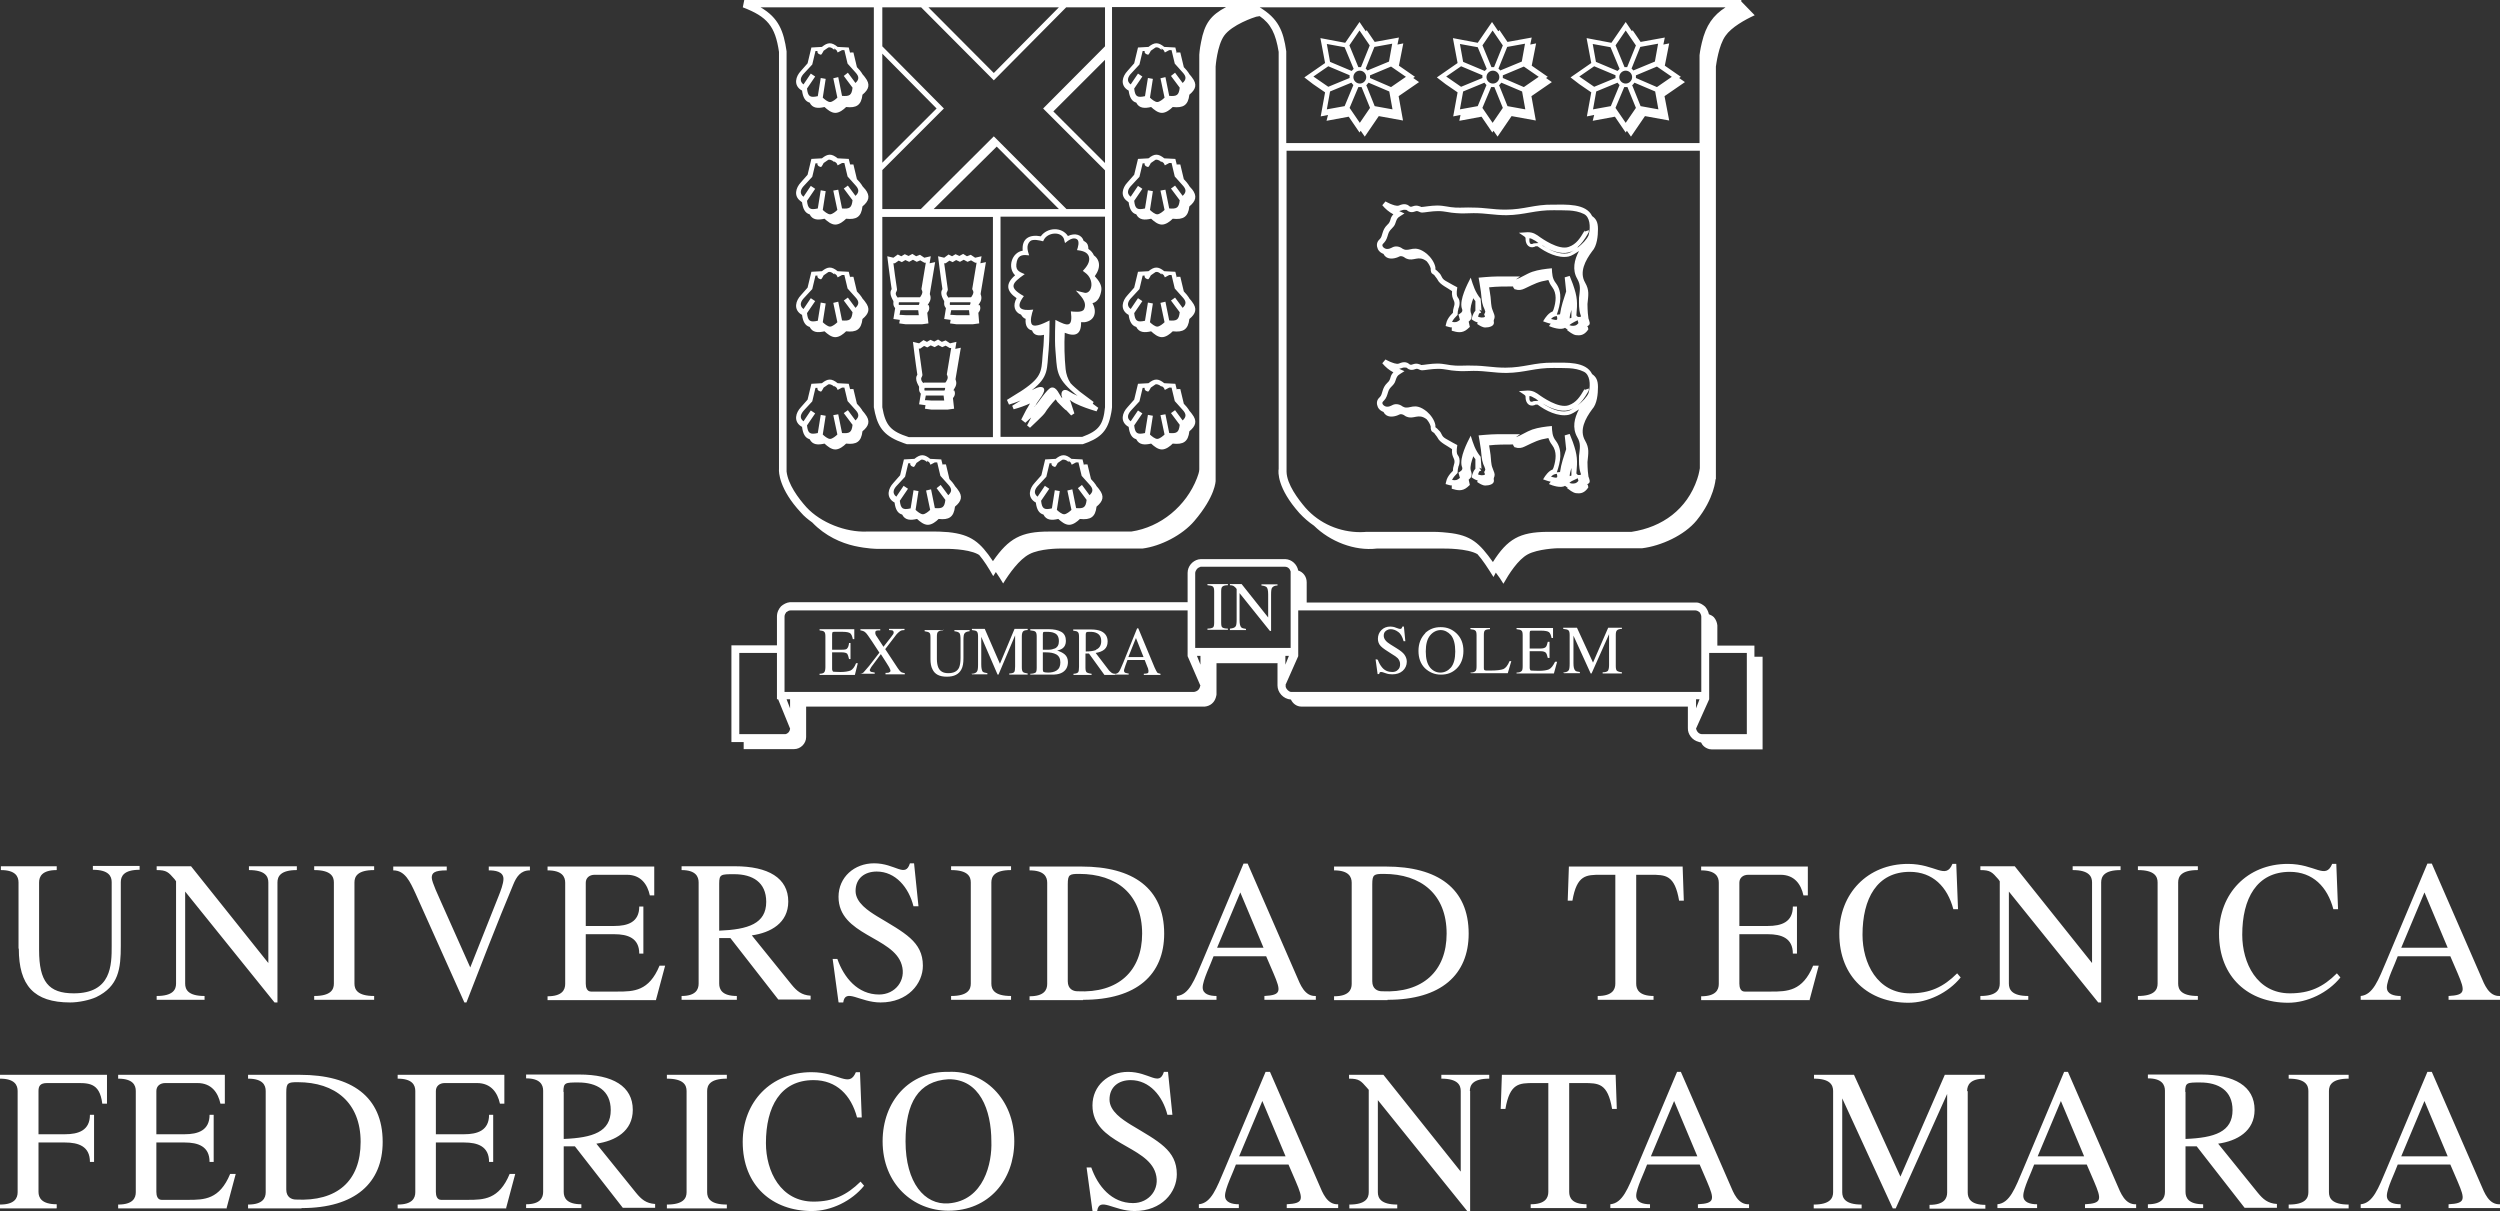 <svg xmlns="http://www.w3.org/2000/svg" width="417" height="202" viewBox="0 0 417 202" fill="none"><rect x="0" y="0" width="417" height="202" fill="#333333" stroke="none"/><path fill-rule="evenodd" clip-rule="evenodd" d="M199.651 109.399H200.235V110.867L199.651 109.399ZM214.986 109.399H214.402V110.867L214.986 109.399ZM214.451 114.241C214.451 114.241 214.451 114.437 214.451 114.583C214.548 114.926 214.937 115.366 215.327 115.415H283.776V102.846C283.776 102.602 283.63 102.308 283.484 102.113C283.29 101.966 283.046 101.819 282.803 101.819H216.544V109.448L214.402 114.29L214.451 114.241ZM200.186 94.581C199.748 94.679 199.407 95.119 199.359 95.559V108.079H215.278V95.608C215.278 95.608 215.278 95.511 215.278 95.315C215.132 94.826 214.791 94.532 214.305 94.532H200.381C200.381 94.532 200.284 94.532 200.235 94.532L200.186 94.581ZM131.785 121.528L129.789 116.637H129.595V108.91H123.314V122.457H130.763C130.763 122.457 130.86 122.457 131.007 122.457C131.445 122.359 131.737 122.017 131.785 121.577V121.528ZM131.201 116.637L131.785 118.153V116.637H131.201ZM283.484 116.637H282.9V118.153L283.484 116.637ZM285.091 108.91V116.637L282.9 121.528C283.046 122.115 283.436 122.457 283.922 122.457H291.371V108.91H285.091ZM213.136 110.622H202.913V115.806C202.913 115.806 202.913 116.002 202.815 116.295C202.572 117.175 201.89 117.762 200.965 117.86H134.463V122.946C134.463 124.022 133.538 124.951 132.467 124.951H124.045V123.777H122V107.639H129.595V102.846C129.595 102.113 129.887 101.575 130.276 101.135C130.666 100.792 131.201 100.499 131.737 100.45H131.883H198.093V95.559C198.093 94.484 198.872 93.554 199.894 93.31C200.04 93.31 200.186 93.261 200.284 93.261H214.402C215.473 93.31 216.349 94.141 216.544 95.168C217.372 95.413 217.956 96.195 217.956 97.124V100.499H282.949C283.484 100.499 284.02 100.841 284.409 101.183C284.701 101.526 284.945 101.966 285.042 102.455C285.286 102.553 285.626 102.7 285.87 102.944C286.211 103.335 286.405 103.824 286.454 104.313V107.688H292.637V109.546H294V125H285.578C285.578 125 285.383 125 285.091 124.951C284.409 124.755 283.971 124.364 283.728 123.826C283.63 123.826 283.484 123.826 283.29 123.728C282.316 123.484 281.488 122.506 281.537 121.43V117.86H217.08C216.252 117.86 215.619 117.322 215.327 116.686C214.012 116.588 213.087 115.464 213.087 114.339V110.671L213.136 110.622ZM200.235 114.388L198.093 109.448V101.819H131.834C131.591 101.819 131.347 101.966 131.153 102.113C131.007 102.308 130.86 102.553 130.86 102.846V115.415H199.164C199.748 115.317 200.089 114.975 200.186 114.437L200.235 114.388ZM255.881 66.901C255.881 66.901 256.367 66.853 256.611 66.853L256.416 66.706C256.416 66.706 256.124 66.461 255.881 66.364C255.686 66.266 255.491 66.119 255.248 66.07H255.102V66.461C255.102 66.755 255.199 67.097 255.588 66.999L255.832 66.901H255.881ZM257.292 67.293C258.461 68.075 260.067 68.858 261.479 68.564C261.771 68.515 262.112 68.32 262.502 68.075C261.382 68.711 260.067 68.662 258.266 67.831C257.877 67.635 257.536 67.439 257.292 67.293ZM263.134 67.635C263.962 66.999 264.741 66.168 264.984 65.532C264.984 65.434 265.033 65.337 265.033 65.337C265.325 64.065 265.179 62.5 264.206 62.011C262.648 61.228 260.846 61.424 259.191 61.375C256.075 61.326 254.371 62.158 251.304 62.207C249.162 62.207 247.945 61.864 245.803 61.864C244.683 61.864 244.05 61.962 242.931 61.864C241.762 61.815 241.081 61.522 239.864 61.522C238.841 61.522 237.575 61.766 237.235 61.766C236.699 61.766 236.553 61.375 236.066 61.571C235.677 61.718 235.336 61.766 234.947 61.571L234.8 61.473L234.606 61.326C234.606 61.326 234.168 61.277 234.022 61.326L233.729 61.424C233.729 61.424 233.486 61.473 233.389 61.522L234.265 61.913C233.243 62.598 233.097 62.451 232.756 63.527C232.512 64.358 231.782 64.505 231.539 65.385C231.393 65.874 231.247 66.412 230.857 66.804L230.711 66.95C230.273 67.342 231.003 67.928 231.49 67.831C231.685 67.831 231.928 67.733 232.123 67.635L232.318 67.537C232.853 67.293 233.486 67.439 233.924 67.782L234.119 67.879C235.141 68.369 235.92 66.95 238.014 68.662C238.646 69.2 239.279 70.08 239.425 70.912V71.254C239.718 71.45 239.815 71.596 239.912 71.694C240.643 72.33 240.302 72.672 241.129 73.161C241.762 73.552 243.077 74.237 243.077 74.237C242.736 76.389 243.417 75.558 243.466 76.878C243.466 77.171 243.417 77.367 243.369 77.563L243.271 77.807C243.174 78.15 243.125 78.541 243.125 78.883C242.785 79.225 242.395 79.617 242.2 80.057C242.833 80.154 243.028 80.106 243.515 79.714L243.271 78.834C243.564 78.638 244.002 78.443 243.904 78.003L243.807 77.709C243.466 76.291 244.683 73.895 245.316 72.672C245.754 74.041 246.046 75.069 246.971 76.193L247.117 78.198L246.728 78.003L247.069 78.492L246.728 78.638C246.728 78.638 246.582 78.981 246.533 79.127C246.825 79.274 247.458 79.372 247.702 79.127L247.556 78.736C247.556 78.736 247.653 78.541 247.702 78.492C247.702 78.443 247.702 78.394 247.75 78.296C247.702 78.1 247.653 77.954 247.604 77.856L247.41 77.416C247.117 76.633 247.117 75.851 247.02 75.02C246.923 74.237 246.631 72.623 246.631 72.623C246.631 72.623 248.675 72.428 249.698 72.428C250.671 72.428 253.544 72.428 253.544 72.428L252.862 72.917C253.544 72.721 254.615 71.987 255.588 71.645C256.611 71.303 257.779 71.156 258.85 71.058C258.899 71.987 258.899 72.77 259.532 73.552C260.7 75.117 260.262 77.074 259.678 78.785C259.775 78.785 260.116 78.736 260.213 78.736C260.408 77.318 260.846 76.144 261.236 74.922C261.236 74.775 260.992 72.721 260.992 72.623L261.82 72.379C261.82 72.379 262.063 72.966 262.355 73.748C263.134 75.949 263.134 76.829 262.94 78.981L263.183 79.225H263.573L263.719 79.127L263.621 78.834C263.329 77.954 263.378 76.976 263.378 76.047C263.524 74.726 263.719 73.993 263.086 72.917C262.209 71.352 262.599 69.738 263.378 68.271C262.745 68.711 262.112 69.102 261.625 69.2C259.873 69.542 257.828 68.515 256.465 67.488H256.27C256.27 67.488 256.173 67.488 256.124 67.488L255.929 67.586C255.053 67.879 254.517 67.195 254.469 66.412C254.469 66.021 254.469 66.021 254.225 65.826L253.349 65.239C253.349 65.239 254.615 65.141 254.81 65.141C255.735 65.141 256.221 65.483 256.952 66.021C257.049 66.07 259.97 68.222 261.674 67.586C262.94 67.146 263.573 66.119 264.206 65.043L264.303 64.847C264.303 64.847 264.352 64.945 264.303 65.043L265.033 64.799C265.033 64.799 265.033 64.994 264.984 65.19L264.838 65.434C264.303 66.364 263.767 67.097 263.183 67.586L263.134 67.635ZM264.838 80.839L264.936 81.279C264.936 81.279 264.79 81.524 264.644 81.671C264.108 82.257 263.573 82.355 262.842 82.257C262.307 82.16 261.723 81.671 261.333 81.377H261.528C261.528 81.377 261.187 81.133 261.041 81.035C260.359 81.475 258.899 80.986 258.363 80.741L258.656 80.35C258.169 80.252 257.682 80.057 257.39 79.959C257.39 79.959 257.731 79.372 257.877 79.225C258.169 78.834 258.51 78.492 258.996 78.296L259.142 77.954C259.532 76.731 259.727 75.313 258.899 74.237C258.558 73.797 258.412 73.455 258.266 73.063C256.562 73.357 256.075 73.65 254.323 74.482C253.836 74.726 253.3 74.824 252.813 74.628H252.667C252.667 74.628 252.375 74.335 252.375 74.139C251.012 74.139 249.698 74.139 248.383 74.286C248.432 74.677 248.578 75.411 248.627 75.9C248.724 76.633 248.675 77.416 248.967 78.1L249.114 78.492C249.308 78.981 249.406 79.225 249.162 79.763V80.008C249.357 80.79 248.335 80.986 247.75 80.986C247.264 80.986 246.777 80.644 246.387 80.399L246.485 80.154C246.485 80.154 246.192 80.057 246.095 80.008C245.852 79.91 245.462 79.617 245.462 79.617C245.462 79.617 245.56 79.225 245.608 79.079C245.706 78.785 245.852 78.443 246.095 78.198V76.585L245.9 76.34L245.754 76.096C245.462 76.878 245.17 77.807 245.316 78.443L245.414 78.736C245.56 79.323 245.414 79.665 244.975 80.008L245.17 80.888C245.17 80.888 244.878 81.133 244.732 81.279C243.904 81.964 243.125 81.817 242.152 81.524C242.152 81.524 242.152 81.23 242.152 81.181C242.152 81.133 242.152 81.035 242.2 80.986C241.86 80.986 241.519 80.839 241.129 80.741C241.129 80.741 241.227 80.203 241.324 79.959C241.519 79.47 241.811 79.079 242.2 78.687L242.346 78.541C242.346 78.198 242.395 77.905 242.493 77.612C242.931 76.389 242.054 76.487 242.2 74.922C241.47 74.384 240.204 73.846 239.815 73.063C239.669 72.77 239.523 72.672 239.328 72.379L239.231 72.232C238.841 71.939 238.744 72.036 238.646 71.45V71.156C238.549 70.765 238.306 70.325 237.965 69.933C236.553 68.858 235.823 70.031 234.606 69.493C234.557 69.493 234.46 69.445 234.411 69.395C234.022 69.102 233.681 69.004 233.389 69.151L233.194 69.249C232.366 69.591 231.247 69.689 230.76 68.711C230.37 68.564 230.029 68.32 229.835 67.928C229.591 67.39 229.591 66.804 230.029 66.364L230.175 66.217C230.662 65.728 230.468 64.75 231.393 63.869C232.123 63.234 231.733 62.793 232.415 62.109C231.685 61.718 231.1 61.228 230.565 60.593L231.1 59.957C231.1 59.957 231.441 60.153 231.879 60.348C232.269 60.495 232.902 60.788 233.34 60.642L233.583 60.544C233.973 60.397 234.411 60.348 234.8 60.544L234.947 60.642L235.141 60.788C235.531 61.033 235.871 60.397 236.845 60.788C236.943 60.788 236.991 60.886 237.089 60.886C237.429 60.886 238.695 60.642 239.718 60.642C240.935 60.642 241.616 60.935 242.785 60.984C243.904 61.033 244.537 60.935 245.608 60.984C247.75 60.984 248.967 61.326 251.11 61.326C254.225 61.326 255.929 60.446 259.045 60.495C261.187 60.495 264.546 60.25 265.569 62.402C266.202 62.842 266.542 63.38 266.542 64.554C266.542 65.679 266.396 67.391 265.569 68.271C264.449 69.787 263.378 71.743 264.4 73.504C265.131 74.775 264.936 75.558 264.79 77.074C264.79 77.074 264.79 78.443 264.936 79.323C264.936 79.421 264.936 79.47 264.984 79.568L265.082 79.861C265.228 80.301 265.228 80.595 264.692 80.79L264.838 80.839ZM262.112 78.052C261.966 78.541 261.82 79.03 261.82 79.421L262.112 79.323C262.112 79.323 262.112 78.59 262.112 78.052ZM263.183 79.763C262.891 79.91 262.356 80.154 262.161 80.252C262.015 80.35 261.869 80.448 261.771 80.546C261.869 80.546 262.015 80.644 262.112 80.644C262.599 80.692 262.94 80.644 263.281 80.203L263.134 79.665L263.183 79.763ZM259.678 79.03C259.678 79.03 259.337 79.079 259.24 79.127C258.996 79.225 258.85 79.372 258.704 79.519C259.727 79.763 259.873 79.812 259.678 79.03ZM255.881 40.591C255.881 40.591 256.367 40.542 256.611 40.542L256.416 40.395C256.416 40.395 256.124 40.151 255.881 40.053C255.686 39.955 255.491 39.808 255.248 39.759H255.102V40.151C255.102 40.444 255.199 40.786 255.588 40.689L255.832 40.591H255.881ZM257.292 40.933C258.461 41.716 260.067 42.498 261.479 42.254C261.771 42.205 262.112 42.009 262.502 41.764C261.382 42.4 260.067 42.351 258.266 41.52C257.877 41.324 257.536 41.129 257.292 40.982V40.933ZM263.134 41.324C263.962 40.689 264.741 39.857 264.984 39.221C264.984 39.124 265.033 39.026 265.033 39.026C265.325 37.754 265.179 36.189 264.206 35.7C262.648 34.918 260.846 35.114 259.191 35.065C256.075 35.016 254.371 35.847 251.304 35.896C249.162 35.896 247.945 35.554 245.803 35.554C244.683 35.554 244.05 35.651 242.931 35.554C241.762 35.505 241.081 35.211 239.864 35.211C238.841 35.211 237.575 35.456 237.235 35.456C236.699 35.456 236.553 35.065 236.066 35.26C235.677 35.407 235.336 35.456 234.947 35.26L234.8 35.162L234.606 35.016C234.606 35.016 234.168 34.967 234.022 35.016L233.729 35.114C233.729 35.114 233.486 35.162 233.389 35.211L234.265 35.602C233.243 36.287 233.097 36.141 232.756 37.216C232.512 38.048 231.782 38.194 231.539 39.075C231.393 39.564 231.247 40.102 230.857 40.493L230.711 40.64C230.273 41.031 231.003 41.618 231.49 41.52C231.685 41.52 231.928 41.422 232.123 41.324L232.318 41.227C232.853 40.982 233.486 41.129 233.924 41.471L234.119 41.569C235.141 42.058 235.92 40.64 238.014 42.351C238.646 42.889 239.279 43.77 239.425 44.601V44.943C239.718 45.139 239.815 45.286 239.912 45.383C240.643 46.019 240.302 46.361 241.129 46.85C241.762 47.242 243.077 47.926 243.077 47.926C242.736 50.078 243.417 49.247 243.466 50.518C243.466 50.812 243.417 51.007 243.369 51.203L243.271 51.448C243.174 51.79 243.125 52.181 243.125 52.523C242.785 52.866 242.395 53.257 242.2 53.697C242.833 53.795 243.028 53.746 243.515 53.355L243.271 52.475C243.564 52.279 244.002 52.083 243.904 51.643L243.807 51.35C243.466 49.931 244.683 47.535 245.316 46.313C245.754 47.682 246.046 48.709 246.971 49.834L247.117 51.839L246.728 51.643L247.069 52.132L246.728 52.279C246.728 52.279 246.582 52.621 246.533 52.817C246.825 52.964 247.458 53.061 247.702 52.817L247.556 52.426C247.556 52.426 247.653 52.23 247.702 52.181C247.702 52.132 247.702 52.083 247.75 51.986C247.702 51.79 247.653 51.643 247.604 51.545L247.41 51.105C247.117 50.323 247.117 49.54 247.02 48.709C246.923 47.926 246.631 46.313 246.631 46.313C246.631 46.313 248.675 46.117 249.698 46.117C250.671 46.117 253.544 46.117 253.544 46.117L252.862 46.606C253.544 46.41 254.615 45.677 255.588 45.334C256.611 44.992 257.779 44.846 258.85 44.748C258.899 45.677 258.899 46.459 259.532 47.242C260.7 48.807 260.262 50.763 259.678 52.475C259.775 52.475 260.116 52.475 260.213 52.426C260.408 51.007 260.846 49.834 261.236 48.611C261.236 48.464 260.992 46.41 260.992 46.264L261.82 46.019C261.82 46.019 262.063 46.606 262.355 47.389C263.134 49.589 263.134 50.469 262.94 52.621L263.183 52.866H263.573L263.719 52.768L263.621 52.475C263.329 51.594 263.378 50.616 263.378 49.687C263.524 48.367 263.719 47.633 263.086 46.508C262.209 44.992 262.599 43.329 263.378 41.862C262.745 42.302 262.112 42.694 261.625 42.791C259.873 43.134 257.828 42.107 256.465 41.08H256.27C256.27 41.08 256.173 41.08 256.124 41.08L255.929 41.178C255.053 41.471 254.517 40.786 254.469 40.004C254.469 39.613 254.469 39.613 254.225 39.417L253.349 38.83C253.349 38.83 254.615 38.732 254.81 38.732C255.735 38.732 256.221 39.075 256.952 39.613C257.049 39.662 259.97 41.813 261.674 41.178C262.94 40.737 263.573 39.711 264.206 38.635L264.303 38.439C264.303 38.439 264.352 38.537 264.303 38.635L265.033 38.39C265.033 38.39 265.033 38.586 264.984 38.781L264.838 39.026C264.303 39.955 263.767 40.689 263.183 41.178L263.134 41.324ZM264.838 54.48L264.936 54.92C264.936 54.92 264.79 55.164 264.644 55.311C264.108 55.898 263.573 55.996 262.842 55.898C262.307 55.8 261.723 55.311 261.333 55.018H261.528C261.528 55.018 261.187 54.773 261.041 54.675C260.359 55.115 258.899 54.626 258.363 54.382L258.656 53.991C258.169 53.893 257.682 53.697 257.39 53.599C257.39 53.599 257.731 53.013 257.877 52.866C258.169 52.475 258.51 52.132 258.996 51.937L259.142 51.594C259.532 50.372 259.727 48.953 258.899 47.877C258.558 47.437 258.412 47.095 258.266 46.704C256.562 46.997 256.075 47.291 254.323 48.122C253.836 48.367 253.3 48.464 252.813 48.269H252.667C252.667 48.269 252.375 47.975 252.375 47.78C251.012 47.78 249.698 47.78 248.383 47.926C248.432 48.318 248.578 49.051 248.627 49.54C248.724 50.274 248.675 51.056 248.967 51.741L249.114 52.132C249.308 52.621 249.406 52.866 249.162 53.404V53.648C249.357 54.431 248.335 54.626 247.75 54.626C247.264 54.626 246.777 54.284 246.387 54.039L246.485 53.795C246.485 53.795 246.192 53.697 246.095 53.648C245.852 53.55 245.462 53.257 245.462 53.257C245.462 53.257 245.56 52.866 245.608 52.719C245.706 52.426 245.852 52.083 246.095 51.839V50.225L245.9 49.98L245.754 49.736C245.462 50.518 245.17 51.448 245.316 52.083L245.414 52.377C245.56 52.964 245.414 53.306 244.975 53.648L245.17 54.529C245.17 54.529 244.878 54.773 244.732 54.92C243.904 55.605 243.125 55.458 242.152 55.164C242.152 55.164 242.152 54.871 242.152 54.822C242.152 54.773 242.152 54.675 242.2 54.626C241.86 54.626 241.519 54.48 241.129 54.382C241.129 54.382 241.227 53.844 241.324 53.599C241.519 53.11 241.811 52.719 242.2 52.328L242.346 52.181C242.346 51.839 242.395 51.545 242.493 51.252C242.931 50.029 242.054 50.127 242.2 48.562C241.47 48.024 240.204 47.486 239.815 46.704C239.669 46.41 239.523 46.313 239.328 46.019L239.231 45.873C238.841 45.579 238.744 45.677 238.646 45.09V44.797C238.549 44.405 238.306 43.965 237.965 43.574C236.553 42.498 235.823 43.672 234.606 43.134C234.557 43.134 234.46 43.085 234.411 43.036C234.022 42.743 233.681 42.645 233.389 42.791L233.194 42.889C232.366 43.232 231.247 43.329 230.76 42.351C230.37 42.205 230.029 41.96 229.835 41.569C229.591 41.031 229.591 40.444 230.029 40.004L230.175 39.857C230.662 39.368 230.468 38.39 231.393 37.51C232.123 36.874 231.733 36.434 232.415 35.749C231.685 35.358 231.1 34.869 230.565 34.233L231.1 33.597C231.1 33.597 231.441 33.793 231.879 33.989C232.269 34.135 232.902 34.429 233.34 34.282L233.583 34.184C233.973 34.038 234.411 33.989 234.8 34.184L234.947 34.282L235.141 34.429C235.531 34.673 235.871 34.038 236.845 34.429C236.943 34.429 236.991 34.527 237.089 34.527C237.429 34.527 238.695 34.282 239.718 34.282C240.935 34.282 241.616 34.575 242.785 34.624C243.904 34.673 244.537 34.575 245.608 34.624C247.75 34.624 248.967 34.967 251.11 34.967C254.225 34.967 255.929 34.087 259.045 34.135C261.187 34.135 264.546 33.891 265.569 36.043C266.202 36.483 266.542 37.021 266.542 38.194C266.542 39.319 266.396 41.031 265.569 41.911C264.449 43.427 263.378 45.383 264.4 47.144C265.131 48.416 264.936 49.198 264.79 50.714C264.79 50.714 264.79 52.083 264.936 52.964C264.936 53.061 264.936 53.11 264.984 53.208L265.082 53.502C265.228 53.942 265.228 54.235 264.692 54.431L264.838 54.48ZM262.112 51.692C261.966 52.181 261.82 52.67 261.82 53.11L262.112 53.013C262.112 53.013 262.112 52.279 262.112 51.741V51.692ZM263.183 53.404C262.891 53.55 262.356 53.795 262.161 53.942C262.015 54.039 261.869 54.137 261.771 54.235C261.869 54.235 262.015 54.333 262.112 54.333C262.599 54.382 262.94 54.333 263.281 53.893L263.134 53.355L263.183 53.404ZM259.678 52.719C259.678 52.719 259.337 52.768 259.24 52.817C258.996 52.915 258.85 53.061 258.704 53.208C259.727 53.453 259.873 53.502 259.678 52.719ZM250.087 4.988L251.45 6.993L255.491 6.26L255.248 7.433L256.221 7.238L255.491 10.955L258.169 12.813L257.877 13.009L258.85 13.693L255.442 16.041L256.173 20.1L252.132 19.366L249.795 22.79L249.114 21.811L248.919 22.105L247.117 19.464L243.418 20.149L243.612 19.171L242.395 19.415L243.125 15.405L241.129 14.036L239.669 12.911L243.125 10.514L242.346 6.358L246.485 7.14L248.87 3.668L249.892 5.184H249.99L250.087 4.988ZM249.016 11.786C248.432 11.786 247.945 12.275 247.945 12.862C247.945 13.449 248.432 13.938 249.016 13.938C249.6 13.938 250.087 13.449 250.087 12.862C250.087 12.275 249.6 11.786 249.016 11.786ZM250.282 11.737L253.836 10.27L254.371 7.287L251.402 7.825L249.941 11.444C249.941 11.444 250.136 11.59 250.233 11.737H250.282ZM250.671 13.009L254.177 14.525L256.66 12.813L254.177 11.101L250.671 12.569C250.671 12.569 250.671 12.764 250.671 12.911V13.057V13.009ZM250.038 14.182L251.45 17.703L254.42 18.241L253.885 15.258L250.428 13.791C250.428 13.791 250.185 14.085 250.087 14.182H250.038ZM248.724 14.525L247.264 17.997L248.967 20.491L250.671 17.997L249.26 14.525C249.26 14.525 249.065 14.525 248.967 14.525C248.87 14.525 248.773 14.525 248.724 14.525ZM247.604 13.791L244.05 15.258L243.515 18.241L246.485 17.703L247.945 14.182C247.945 14.182 247.702 13.938 247.604 13.791ZM247.312 12.569L243.71 11.052L241.227 12.764L243.71 14.476L247.264 13.009V12.862C247.264 12.862 247.264 12.666 247.264 12.569H247.312ZM247.994 11.493L246.485 7.874L243.515 7.336L244.05 10.319L247.653 11.835C247.653 11.835 247.848 11.639 247.945 11.541L247.994 11.493ZM247.264 7.531L248.773 11.199C248.773 11.199 248.919 11.199 249.016 11.199C249.065 11.199 249.162 11.199 249.211 11.199L250.671 7.58L248.967 5.086L247.264 7.58V7.531ZM272.287 4.988L273.65 6.993L277.691 6.26L277.448 7.433L278.421 7.238L277.691 10.955L280.369 12.813L280.076 13.009L281.05 13.693L277.642 16.041L278.421 20.1L274.38 19.366L272.044 22.79L271.362 21.811L271.167 22.105L269.366 19.464L265.666 20.149L265.909 19.171L264.692 19.415L265.423 15.405L263.427 14.036L261.966 12.911L265.423 10.514L264.644 6.358L268.782 7.14L271.167 3.668L272.19 5.184H272.287V4.988ZM271.167 11.786C270.583 11.786 270.096 12.275 270.096 12.862C270.096 13.449 270.583 13.938 271.167 13.938C271.752 13.938 272.238 13.449 272.238 12.862C272.238 12.275 271.752 11.786 271.167 11.786ZM272.482 11.737L276.036 10.27L276.571 7.287L273.601 7.825L272.141 11.444C272.141 11.444 272.336 11.59 272.433 11.737H272.482ZM272.871 13.009L276.376 14.525L278.859 12.813L276.376 11.101L272.871 12.569C272.871 12.569 272.871 12.764 272.871 12.911V13.057V13.009ZM272.238 14.182L273.65 17.703L276.62 18.241L276.084 15.258L272.628 13.791C272.628 13.791 272.433 14.085 272.287 14.182H272.238ZM270.924 14.525L269.463 17.997L271.167 20.491L272.871 17.997L271.459 14.525C271.459 14.525 271.265 14.525 271.167 14.525C271.07 14.525 270.973 14.525 270.924 14.525ZM269.804 13.791L266.25 15.258L265.715 18.241L268.684 17.703L270.145 14.182C270.145 14.182 269.902 13.938 269.804 13.791ZM269.512 12.569L265.909 11.052L263.427 12.764L265.909 14.476L269.463 13.009V12.862C269.463 12.862 269.463 12.666 269.463 12.569H269.512ZM270.145 11.493L268.636 7.874L265.666 7.336L266.202 10.319L269.804 11.835C269.804 11.835 269.999 11.639 270.096 11.541L270.145 11.493ZM269.463 7.531L270.973 11.199C270.973 11.199 271.119 11.199 271.216 11.199C271.265 11.199 271.362 11.199 271.411 11.199L272.871 7.58L271.167 5.086L269.463 7.58V7.531ZM227.936 4.988L229.299 6.993L233.34 6.26L233.097 7.433L234.07 7.238L233.34 10.955L236.018 12.813L235.725 13.009L236.699 13.693L233.291 16.041L234.022 20.1L229.981 19.366L227.644 22.79L226.962 21.811L226.768 22.105L224.966 19.464L221.266 20.149L221.51 19.171L220.293 19.415L221.023 15.405L219.027 14.036L217.566 12.911L221.023 10.514L220.244 6.358L224.382 7.14L226.768 3.668L227.79 5.184H227.887L227.936 4.988ZM226.816 11.786C226.232 11.786 225.745 12.275 225.745 12.862C225.745 13.449 226.232 13.938 226.816 13.938C227.401 13.938 227.887 13.449 227.887 12.862C227.887 12.275 227.401 11.786 226.816 11.786ZM228.131 11.737L231.685 10.27L232.22 7.287L229.251 7.825L227.79 11.444C227.79 11.444 227.985 11.59 228.082 11.737H228.131ZM228.52 13.009L232.025 14.525L234.508 12.813L232.025 11.101L228.52 12.569C228.52 12.569 228.52 12.764 228.52 12.911V13.057V13.009ZM227.887 14.182L229.299 17.703L232.269 18.241L231.733 15.258L228.277 13.791C228.277 13.791 228.033 14.085 227.936 14.182H227.887ZM226.573 14.525L225.112 17.997L226.816 20.491L228.52 17.997L227.108 14.525C227.108 14.525 226.914 14.525 226.816 14.525C226.719 14.525 226.622 14.525 226.573 14.525ZM225.404 13.791L221.851 15.258L221.315 18.241L224.285 17.703L225.745 14.182C225.745 14.182 225.502 13.938 225.404 13.791ZM225.161 12.569L221.558 11.052L219.076 12.764L221.558 14.476L225.112 13.009V12.862C225.112 12.862 225.112 12.666 225.112 12.569H225.161ZM225.794 11.493L224.285 7.874L221.315 7.336L221.851 10.319L225.453 11.835C225.453 11.835 225.648 11.639 225.745 11.541L225.794 11.493ZM225.064 7.531L226.573 11.199C226.573 11.199 226.719 11.199 226.816 11.199C226.914 11.199 226.962 11.199 227.011 11.199L228.472 7.58L226.768 5.086L225.064 7.58V7.531ZM159.146 65.092C159.389 65.532 159.292 66.021 158.951 66.412L159.146 68.173L158.075 68.32H157.15H156.127H155.348L154.277 68.173L154.375 67.586L153.304 67.439L153.596 65.679C153.352 65.385 153.255 65.092 153.304 64.701V64.505C153.06 64.065 152.817 63.625 152.817 63.136C152.817 62.842 152.914 62.647 153.012 62.5C152.72 60.642 152.281 57.023 152.281 57.023L153.304 57.267L154.034 56.729L154.618 57.023L155.202 56.68L155.835 56.974L156.468 56.632L157.101 57.023L157.734 56.778L158.464 57.267L159.535 57.023L159.341 58.196L160.265 58.001L159.389 63.185V63.331C159.633 63.918 159.487 64.358 159.146 64.896L159 65.141L159.146 65.092ZM154.229 64.701C154.229 64.701 154.131 64.994 154.229 65.141H157.539C157.539 65.141 157.685 64.896 157.637 64.701H154.18H154.229ZM157.393 65.972H154.423L154.277 66.755H154.569L155.3 66.804H156.322H157.15H157.491L157.393 65.972ZM154.083 63.82H157.685L157.831 63.625C158.123 63.136 158.172 62.94 157.929 62.451L158.659 58.05H158.416L157.734 57.658L157.15 57.903L156.517 57.561L155.884 57.903L155.251 57.61L154.667 57.952L154.131 57.707L153.498 58.148H153.255C153.401 59.077 153.644 61.033 153.839 62.353C153.937 62.793 153.644 62.891 153.644 63.185C153.644 63.478 153.839 63.723 154.034 63.918L154.083 63.82ZM163.381 50.861C163.625 51.301 163.527 51.79 163.187 52.181L163.333 53.942L162.262 54.088H161.337H160.314H159.535L158.464 53.942L158.562 53.355L157.491 53.208L157.783 51.399C157.539 51.105 157.442 50.812 157.491 50.421V50.225C157.247 49.785 157.004 49.345 157.004 48.856C157.004 48.562 157.101 48.367 157.198 48.22C156.906 46.361 156.468 42.743 156.468 42.743L157.491 42.987L158.221 42.449L158.805 42.743L159.389 42.4L160.022 42.694L160.655 42.351L161.288 42.743L161.921 42.498L162.651 42.987L163.722 42.743L163.527 43.916L164.452 43.721L163.576 48.953V49.1C163.819 49.687 163.673 50.176 163.333 50.665L163.187 50.91L163.381 50.861ZM158.464 50.469C158.464 50.469 158.367 50.763 158.464 50.861H161.775C161.775 50.861 161.921 50.616 161.872 50.421H158.416L158.464 50.469ZM161.629 51.741H158.659L158.513 52.523H158.805L159.535 52.572H160.558H161.385H161.726L161.629 51.741ZM158.367 49.589H161.969L162.115 49.394C162.408 48.904 162.456 48.709 162.164 48.22L162.894 43.819H162.651L161.969 43.427L161.385 43.672L160.752 43.329L160.119 43.672L159.487 43.378L158.902 43.721L158.367 43.476L157.734 43.916H157.491C157.637 44.846 157.88 46.802 158.075 48.122C158.172 48.562 157.88 48.66 157.88 48.953C157.88 49.247 158.075 49.491 158.269 49.687L158.367 49.589ZM154.862 50.861C155.105 51.301 155.008 51.79 154.667 52.181L154.862 53.942L153.791 54.088H152.866H151.843H151.064L149.993 53.942L150.091 53.355L149.02 53.208L149.312 51.399C149.068 51.105 148.971 50.812 149.02 50.421V50.225C148.776 49.785 148.533 49.345 148.533 48.856C148.533 48.562 148.63 48.367 148.727 48.22C148.435 46.361 147.997 42.743 147.997 42.743L149.02 42.987L149.75 42.449L150.334 42.743L150.918 42.4L151.551 42.694L152.184 42.351L152.817 42.743L153.45 42.498L154.18 42.987L155.251 42.743L155.056 43.916L155.981 43.721L155.105 48.953V49.1C155.348 49.687 155.202 50.176 154.862 50.665L154.716 50.91L154.862 50.861ZM149.945 50.469C149.945 50.469 149.847 50.763 149.945 50.861H153.255C153.255 50.861 153.401 50.616 153.352 50.421H149.896L149.945 50.469ZM153.109 51.741H150.188L150.042 52.523H150.334L151.064 52.572H152.087H152.914H153.255L153.158 51.741H153.109ZM149.847 49.589H153.45L153.596 49.394C153.888 48.904 153.937 48.709 153.693 48.22L154.423 43.819H154.18L153.498 43.427L152.914 43.672L152.281 43.329L151.648 43.672L151.016 43.378L150.431 43.721L149.896 43.476L149.263 43.916H149.02C149.117 44.846 149.409 46.802 149.604 48.122C149.701 48.562 149.409 48.66 149.409 48.953C149.409 49.247 149.604 49.491 149.798 49.687L149.847 49.589ZM180.859 77.465H181.394L181.978 79.91L182.465 80.448C182.465 80.448 182.514 80.497 182.611 80.644C182.709 80.79 182.855 80.937 182.903 81.084L183.196 81.426C183.196 81.426 183.244 81.475 183.342 81.622C184.267 82.795 183.975 83.627 182.903 84.507C182.709 86.268 181.881 86.757 180.129 86.561C179.69 87.001 179.009 87.539 178.327 87.539C177.646 87.539 177.013 87.001 176.526 86.561C175.455 86.806 174.53 86.806 174.043 85.828C173.313 85.632 172.923 84.996 172.777 83.822L172.534 83.676C171.365 82.844 171.706 81.475 172.583 80.546L173.702 79.274L174.335 76.633L176.088 76.536C177.061 75.753 177.694 75.704 178.717 76.536L180.567 76.633L180.81 77.612L180.859 77.465ZM178.279 77.074C178.279 77.074 178.035 76.927 177.938 76.829C177.646 76.682 177.451 76.633 177.207 76.682L176.429 77.22C176.429 77.22 176.185 77.709 176.039 77.856C175.942 77.954 175.26 77.709 175.406 77.269H175.065L174.53 79.519L173.215 80.937C172.631 81.524 172.29 82.257 173.069 82.844L174.286 81.035L175.017 81.524L173.654 83.529C173.8 84.849 174.14 85.094 175.455 84.8L175.942 81.768L176.769 81.915L176.282 85.045C176.526 85.29 177.11 85.779 177.5 85.779C177.889 85.779 178.473 85.29 178.717 85.045L178.035 81.817L178.863 81.622L179.496 84.752C180.761 84.849 181.102 84.654 181.248 83.382L179.788 81.426L180.469 80.888L181.735 82.6C182.368 82.013 182.368 81.524 181.735 80.839L180.421 79.372L179.885 77.123H179.496L178.765 77.514C178.668 77.269 178.619 77.123 178.376 76.976L178.23 76.829L178.279 77.074ZM157.247 77.465H157.783L158.367 79.91L158.854 80.448C158.854 80.448 158.902 80.497 159 80.644C159.097 80.79 159.243 80.937 159.292 81.084L159.584 81.426C159.584 81.426 159.633 81.475 159.73 81.622C160.655 82.795 160.363 83.627 159.292 84.507C159.097 86.268 158.269 86.757 156.566 86.561C156.127 87.001 155.446 87.539 154.764 87.539C154.083 87.539 153.45 87.001 152.963 86.561C151.892 86.806 150.967 86.806 150.48 85.828C149.75 85.632 149.36 84.996 149.214 83.822L148.971 83.676C147.802 82.844 148.143 81.475 149.02 80.546L150.139 79.274L150.772 76.633L152.525 76.536C153.498 75.753 154.131 75.704 155.154 76.536L157.004 76.633L157.247 77.612V77.465ZM154.667 77.074C154.667 77.074 154.423 76.927 154.326 76.829C154.034 76.682 153.839 76.633 153.644 76.682L152.866 77.22C152.866 77.22 152.622 77.709 152.476 77.856C152.379 77.954 151.697 77.709 151.843 77.269H151.502L150.967 79.519L149.652 80.937C149.068 81.524 148.727 82.257 149.506 82.844L150.723 81.035L151.454 81.524L150.091 83.529C150.237 84.849 150.577 85.094 151.892 84.8L152.379 81.768L153.206 81.915L152.72 85.045C152.963 85.29 153.547 85.779 153.937 85.779C154.326 85.779 154.91 85.29 155.154 85.045L154.472 81.817L155.3 81.622L155.933 84.752C157.198 84.849 157.539 84.654 157.685 83.382L156.225 81.426L156.906 80.888L158.172 82.6C158.805 82.013 158.805 81.524 158.172 80.839L156.858 79.372L156.322 77.123H155.933L155.202 77.514C155.105 77.269 155.056 77.123 154.813 76.976L154.667 76.829V77.074ZM196.34 64.896H196.876L197.46 67.342L197.947 67.879C197.947 67.879 197.995 67.928 198.093 68.075C198.19 68.222 198.336 68.368 198.385 68.515L198.677 68.858C198.677 68.858 198.726 68.906 198.823 69.053C199.748 70.227 199.456 71.058 198.385 71.939C198.19 73.699 197.363 74.188 195.61 73.993C195.172 74.433 194.49 74.971 193.809 74.971C193.127 74.971 192.494 74.433 192.007 73.993C190.936 74.237 190.011 74.237 189.524 73.259C188.794 73.063 188.405 72.379 188.259 71.205L188.015 71.058C186.847 70.227 187.188 68.858 188.064 67.928L189.184 66.657L189.817 64.016L191.569 63.918C192.543 63.136 193.176 63.087 194.198 63.918L196.048 64.016L196.292 64.994L196.34 64.896ZM193.76 64.505C193.76 64.505 193.517 64.358 193.419 64.261C193.127 64.114 192.932 64.065 192.738 64.114L191.959 64.652C191.959 64.652 191.715 65.141 191.569 65.288C191.472 65.385 190.79 65.141 190.936 64.701H190.596L190.06 66.95L188.746 68.368C188.161 69.004 187.821 69.689 188.599 70.276L189.817 68.466L190.547 68.955L189.184 70.96C189.33 72.281 189.671 72.525 190.985 72.232L191.472 69.2L192.299 69.347L191.813 72.477C192.056 72.721 192.64 73.21 193.03 73.21C193.419 73.21 194.003 72.721 194.247 72.477L193.565 69.249L194.393 69.102L195.026 72.232C196.292 72.33 196.632 72.134 196.778 70.863L195.318 68.906L195.999 68.417L197.265 70.129C197.898 69.542 197.898 69.053 197.265 68.368L195.951 66.901L195.415 64.652H195.026L194.296 65.043C194.198 64.799 194.149 64.652 193.906 64.505L193.76 64.358V64.505ZM196.34 46.166H196.876L197.46 48.611L197.947 49.149C197.947 49.149 197.995 49.198 198.093 49.345C198.19 49.491 198.336 49.638 198.385 49.785L198.677 50.127C198.677 50.127 198.726 50.176 198.823 50.323C199.748 51.496 199.456 52.328 198.385 53.208C198.19 54.969 197.363 55.458 195.61 55.262C195.172 55.702 194.49 56.24 193.809 56.24C193.127 56.24 192.494 55.702 192.007 55.262C190.936 55.507 190.011 55.507 189.524 54.529C188.794 54.333 188.405 53.648 188.259 52.523L188.015 52.377C186.847 51.545 187.188 50.176 188.064 49.247L189.184 47.975L189.817 45.334L191.569 45.237C192.543 44.454 193.176 44.405 194.198 45.237L196.048 45.334L196.292 46.313L196.34 46.166ZM193.76 45.775C193.76 45.775 193.517 45.628 193.419 45.53C193.127 45.334 192.932 45.334 192.738 45.383L191.959 45.921C191.959 45.921 191.715 46.41 191.569 46.557C191.472 46.655 190.79 46.41 190.936 45.97H190.596L190.06 48.22L188.746 49.638C188.161 50.225 187.821 50.959 188.599 51.545L189.817 49.736L190.547 50.225L189.184 52.23C189.33 53.55 189.671 53.795 190.985 53.502L191.472 50.469L192.299 50.616L191.813 53.746C192.056 53.991 192.64 54.48 193.03 54.48C193.419 54.48 194.003 53.991 194.247 53.746L193.565 50.518L194.393 50.323L195.026 53.453C196.292 53.55 196.632 53.355 196.778 52.083L195.318 50.127L195.999 49.638L197.265 51.35C197.898 50.763 197.898 50.274 197.265 49.589L195.951 48.122L195.415 45.873H195.026L194.296 46.264C194.198 46.019 194.149 45.873 193.906 45.726L193.76 45.579V45.775ZM196.34 27.435H196.876L197.46 29.881L197.947 30.419C197.947 30.419 197.995 30.468 198.093 30.614C198.19 30.761 198.336 30.908 198.385 31.054L198.677 31.397C198.677 31.397 198.726 31.446 198.823 31.543C199.748 32.717 199.456 33.548 198.385 34.429C198.19 36.189 197.363 36.678 195.61 36.483C195.172 36.923 194.49 37.461 193.809 37.461C193.127 37.461 192.494 36.923 192.007 36.483C190.936 36.727 190.011 36.727 189.524 35.749C188.794 35.554 188.405 34.869 188.259 33.744L188.015 33.548C186.847 32.717 187.188 31.348 188.064 30.419L189.184 29.147L189.817 26.506L191.569 26.409C192.543 25.626 193.176 25.577 194.198 26.409L196.048 26.506L196.292 27.484L196.34 27.435ZM193.76 27.044C193.76 27.044 193.517 26.898 193.419 26.8C193.127 26.653 192.932 26.604 192.738 26.653L191.959 27.191C191.959 27.191 191.715 27.68 191.569 27.827C191.472 27.924 190.79 27.68 190.936 27.24H190.596L190.06 29.489L188.746 30.908C188.161 31.494 187.821 32.228 188.599 32.815L189.817 31.006L190.547 31.494L189.184 33.5C189.33 34.82 189.671 35.065 190.985 34.771L191.472 31.739L192.299 31.886L191.813 35.016C192.056 35.26 192.64 35.749 193.03 35.749C193.419 35.749 194.003 35.26 194.247 35.016L193.565 31.788L194.393 31.641L195.026 34.771C196.292 34.869 196.632 34.673 196.778 33.402L195.318 31.446L195.999 30.957L197.265 32.668C197.898 32.081 197.898 31.592 197.265 30.908L195.951 29.441L195.415 27.191H195.026L194.296 27.582C194.198 27.338 194.149 27.191 193.906 27.044L193.76 26.898V27.044ZM196.34 8.754H196.876L197.46 11.199L197.947 11.737C197.947 11.737 197.995 11.786 198.093 11.933C198.19 12.079 198.336 12.226 198.385 12.373L198.677 12.715C198.677 12.715 198.726 12.764 198.823 12.911C199.748 14.085 199.456 14.916 198.385 15.796C198.19 17.557 197.363 18.046 195.61 17.85C195.172 18.29 194.49 18.828 193.809 18.828C193.127 18.828 192.494 18.29 192.007 17.85C190.936 18.095 190.011 18.095 189.524 17.117C188.794 16.921 188.405 16.236 188.259 15.111L188.015 14.965C186.847 14.133 187.188 12.764 188.064 11.835L189.184 10.563L189.817 7.923L191.569 7.825C192.543 7.042 193.176 6.993 194.198 7.825L196.048 7.923L196.292 8.901L196.34 8.754ZM193.76 8.314C193.76 8.314 193.517 8.167 193.419 8.069C193.127 7.874 192.932 7.874 192.738 7.923L191.959 8.46C191.959 8.46 191.715 8.95 191.569 9.096C191.472 9.194 190.79 8.95 190.936 8.509H190.596L190.06 10.759L188.746 12.177C188.161 12.764 187.821 13.498 188.599 14.085L189.817 12.275L190.547 12.764L189.184 14.769C189.33 16.09 189.671 16.334 190.985 16.041L191.472 13.009L192.299 13.155L191.813 16.285C192.056 16.53 192.64 17.019 193.03 17.019C193.419 17.019 194.003 16.53 194.247 16.285L193.565 13.057L194.393 12.862L195.026 15.992C196.292 16.09 196.632 15.894 196.778 14.623L195.318 12.666L195.999 12.128L197.265 13.84C197.898 13.253 197.898 12.764 197.265 12.079L195.951 10.612L195.415 8.363H195.026L194.296 8.754C194.198 8.509 194.149 8.363 193.906 8.216L193.76 8.069V8.314ZM141.814 64.896H142.35L142.934 67.342L143.421 67.879C143.421 67.879 143.47 67.928 143.567 68.075C143.664 68.222 143.81 68.368 143.859 68.515L144.151 68.858C144.151 68.858 144.2 68.906 144.297 69.053C145.222 70.227 144.93 71.058 143.859 71.939C143.664 73.699 142.837 74.188 141.133 73.993C140.695 74.433 140.013 74.971 139.331 74.971C138.65 74.971 138.017 74.433 137.53 73.993C136.459 74.237 135.534 74.237 135.047 73.259C134.317 73.063 133.928 72.379 133.781 71.205L133.538 71.058C132.37 70.227 132.71 68.858 133.587 67.928L134.706 66.657L135.339 64.016L137.092 63.918C138.066 63.136 138.699 63.087 139.721 63.918L141.571 64.016L141.814 64.994V64.896ZM139.185 64.505C139.185 64.505 138.942 64.358 138.845 64.261C138.553 64.114 138.358 64.065 138.163 64.114L137.384 64.652C137.384 64.652 137.141 65.141 136.995 65.288C136.897 65.385 136.216 65.141 136.362 64.701H136.021L135.485 66.95L134.171 68.368C133.587 69.004 133.246 69.689 134.025 70.276L135.242 68.466L135.972 68.955L134.609 70.96C134.755 72.281 135.096 72.525 136.41 72.232L136.897 69.2L137.725 69.347L137.238 72.477C137.481 72.721 138.066 73.21 138.455 73.21C138.845 73.21 139.429 72.721 139.672 72.477L138.991 69.249L139.818 69.102L140.451 72.232C141.717 72.33 142.058 72.134 142.204 70.863L140.743 68.906L141.425 68.417L142.691 70.129C143.324 69.542 143.324 69.053 142.691 68.368L141.376 66.901L140.841 64.652H140.451L139.721 65.043C139.624 64.799 139.575 64.652 139.331 64.505L139.137 64.358L139.185 64.505ZM141.814 46.166H142.35L142.934 48.611L143.421 49.149C143.421 49.149 143.47 49.198 143.567 49.345C143.664 49.491 143.81 49.638 143.859 49.785L144.151 50.127C144.151 50.127 144.2 50.176 144.297 50.323C145.222 51.496 144.93 52.328 143.859 53.208C143.664 54.969 142.837 55.458 141.133 55.262C140.695 55.702 140.013 56.24 139.331 56.24C138.65 56.24 138.017 55.702 137.53 55.262C136.459 55.507 135.534 55.507 135.047 54.529C134.317 54.333 133.928 53.648 133.781 52.523L133.538 52.377C132.37 51.545 132.71 50.176 133.587 49.247L134.706 47.975L135.339 45.334L137.092 45.237C138.066 44.454 138.699 44.405 139.721 45.237L141.571 45.334L141.814 46.313V46.166ZM139.185 45.775C139.185 45.775 138.942 45.628 138.845 45.53C138.553 45.334 138.358 45.334 138.163 45.383L137.384 45.921C137.384 45.921 137.141 46.41 136.995 46.557C136.897 46.655 136.216 46.41 136.362 45.97H136.021L135.485 48.22L134.171 49.638C133.587 50.225 133.246 50.959 134.025 51.545L135.242 49.736L135.972 50.225L134.609 52.23C134.755 53.55 135.096 53.795 136.41 53.502L136.897 50.469L137.725 50.616L137.238 53.746C137.481 53.991 138.066 54.48 138.455 54.48C138.845 54.48 139.429 53.991 139.672 53.746L138.991 50.518L139.818 50.323L140.451 53.453C141.717 53.55 142.058 53.355 142.204 52.083L140.743 50.127L141.425 49.638L142.691 51.35C143.324 50.763 143.324 50.274 142.691 49.589L141.376 48.122L140.841 45.873H140.451L139.721 46.264C139.624 46.019 139.575 45.873 139.331 45.726L139.137 45.579L139.185 45.775ZM141.814 27.435H142.35L142.934 29.881L143.421 30.419C143.421 30.419 143.47 30.468 143.567 30.614C143.664 30.761 143.81 30.908 143.859 31.054L144.151 31.397C144.151 31.397 144.2 31.446 144.297 31.543C145.222 32.717 144.93 33.548 143.859 34.429C143.664 36.189 142.837 36.678 141.133 36.483C140.695 36.923 140.013 37.461 139.331 37.461C138.65 37.461 138.017 36.923 137.53 36.483C136.459 36.727 135.534 36.727 135.047 35.749C134.317 35.554 133.928 34.869 133.781 33.744L133.538 33.548C132.37 32.717 132.71 31.348 133.587 30.419L134.706 29.147L135.339 26.506L137.092 26.409C138.066 25.626 138.699 25.577 139.721 26.409L141.571 26.506L141.814 27.484V27.435ZM139.185 27.044C139.185 27.044 138.942 26.898 138.845 26.8C138.553 26.653 138.358 26.604 138.163 26.653L137.384 27.191C137.384 27.191 137.141 27.68 136.995 27.827C136.897 27.924 136.216 27.68 136.362 27.24H136.021L135.485 29.489L134.171 30.908C133.587 31.494 133.246 32.228 134.025 32.815L135.242 31.006L135.972 31.494L134.609 33.5C134.755 34.82 135.096 35.065 136.41 34.771L136.897 31.739L137.725 31.886L137.238 35.016C137.481 35.26 138.066 35.749 138.455 35.749C138.845 35.749 139.429 35.26 139.672 35.016L138.991 31.788L139.818 31.641L140.451 34.771C141.717 34.869 142.058 34.673 142.204 33.402L140.743 31.446L141.425 30.957L142.691 32.668C143.324 32.081 143.324 31.592 142.691 30.908L141.376 29.441L140.841 27.191H140.451L139.721 27.582C139.624 27.338 139.575 27.191 139.331 27.044L139.137 26.898L139.185 27.044ZM141.814 8.754H142.35L142.934 11.199L143.421 11.737C143.421 11.737 143.47 11.786 143.567 11.933C143.664 12.079 143.81 12.226 143.859 12.373L144.151 12.715C144.151 12.715 144.2 12.764 144.297 12.911C145.222 14.085 144.93 14.916 143.859 15.796C143.664 17.557 142.837 18.046 141.133 17.85C140.695 18.29 140.013 18.828 139.331 18.828C138.65 18.828 138.017 18.29 137.53 17.85C136.459 18.095 135.534 18.095 135.047 17.117C134.317 16.921 133.928 16.236 133.781 15.111L133.538 14.965C132.37 14.133 132.71 12.764 133.587 11.835L134.706 10.563L135.339 7.923L137.092 7.825C138.066 7.042 138.699 6.993 139.721 7.825L141.571 7.923L141.814 8.901V8.754ZM139.185 8.314C139.185 8.314 138.942 8.167 138.845 8.069C138.553 7.874 138.358 7.874 138.163 7.923L137.384 8.46C137.384 8.46 137.141 8.95 136.995 9.096C136.897 9.194 136.216 8.95 136.362 8.509H136.021L135.485 10.759L134.171 12.177C133.587 12.764 133.246 13.498 134.025 14.085L135.242 12.275L135.972 12.764L134.609 14.769C134.755 16.09 135.096 16.334 136.41 16.041L136.897 13.009L137.725 13.155L137.238 16.285C137.481 16.53 138.066 17.019 138.455 17.019C138.845 17.019 139.429 16.53 139.672 16.285L138.991 13.057L139.818 12.862L140.451 15.992C141.717 16.09 142.058 15.894 142.204 14.623L140.743 12.666L141.425 12.128L142.691 13.84C143.324 13.253 143.324 12.764 142.691 12.079L141.376 10.612L140.841 8.363H140.451L139.721 8.754C139.624 8.509 139.575 8.363 139.331 8.216L139.137 8.069L139.185 8.314ZM286.162 79.91C286.162 79.91 285.967 83.138 282.997 86.806C280.953 89.3 277.058 91.06 273.894 91.451H259.727C259.727 91.451 256.513 91.549 254.81 92.478C253.203 93.359 251.694 95.706 250.769 97.369C250.428 96.782 249.99 96.146 249.503 95.511L249.114 96.244C248.091 94.63 247.312 93.408 246.436 92.43C244.732 91.451 240.935 91.5 240.886 91.5H229.64C225.94 91.941 221.851 90.327 219.173 87.686C218.297 87.099 217.469 86.365 216.739 85.583C213.039 81.426 213.185 78.736 213.282 78.198V23.865V8.656C212.795 5.624 211.968 3.961 210.118 2.69L209.534 2.788C209.193 2.885 205.493 4.108 204.178 5.966C203.01 7.629 202.766 11.101 202.766 11.101V80.203C202.766 80.203 202.766 82.746 199.213 86.903C197.217 89.251 193.614 91.109 190.547 91.5H176.672C176.672 91.5 173.459 91.5 171.706 92.43C170.002 93.31 168.347 95.657 167.325 97.32C166.984 96.733 166.546 96.049 166.108 95.413L165.669 96.097C164.842 94.63 164.112 93.505 163.333 92.576L163.089 92.43C161.288 91.5 157.831 91.549 157.831 91.549H146.293C146.293 91.549 144.687 91.549 142.496 91.06C140.354 90.571 137.676 89.446 135.485 87.148C134.804 86.659 134.122 86.121 133.587 85.485C129.935 81.573 129.887 78.687 129.935 78.247V8.656C129.303 4.353 127.988 2.788 123.899 1.223L124.142 0H207.83H290.446V0.245L292.686 2.543C291.079 3.277 288.791 4.548 287.817 5.966C286.649 7.58 286.259 10.808 286.211 11.101V26.36V79.959L286.162 79.91ZM283.533 25.137H214.597V78.296C214.597 78.296 214.597 78.492 214.597 78.687C214.645 80.79 216.544 83.284 217.761 84.703C220.098 87.344 223.457 88.762 226.914 88.762C227.498 88.762 227.887 88.713 227.887 88.713H239.182C239.182 88.713 240.204 88.713 241.47 88.859C245.414 89.251 246.777 90.62 249.016 93.75C251.45 89.886 253.495 88.762 258.023 88.713H272.141C277.301 87.93 281.391 84.947 283.095 79.91C283.436 78.932 283.484 78.247 283.533 78.1V25.137ZM210.118 1.223C213.185 3.081 214.061 5.086 214.548 8.558V23.865H283.484V9.194C283.484 9.194 283.582 8.265 283.874 7.091C284.555 4.206 285.772 2.543 287.817 1.223H210.118ZM126.868 1.223C129.887 2.983 130.714 5.184 131.201 8.558V78.247C131.201 78.247 131.201 78.394 131.201 78.638C131.445 80.79 133.149 83.089 134.512 84.605C136.897 87.197 141.084 88.811 144.589 88.664H156.127C156.127 88.664 157.052 88.664 158.172 88.762C162.018 89.153 163.527 90.473 165.621 93.603C168.25 89.789 170.343 88.664 174.919 88.664H188.697C193.614 87.93 197.849 84.409 199.651 79.763C199.797 79.372 200.04 78.736 200.04 78.296V9.145C200.04 9.145 200.089 8.216 200.332 7.042C200.917 3.912 201.939 2.543 204.519 1.174H185.484V34.82V67.928C185.484 67.928 185.435 68.613 185.24 69.395C184.656 72.183 183.196 73.21 180.615 74.09H151.259C151.259 74.09 150.48 73.846 149.701 73.504C147.024 72.33 146.245 70.716 145.758 67.928V1.223H126.722H126.868ZM184.315 1.223H177.84L165.767 13.4L153.644 1.223H147.17V7.727L157.442 18.095L147.17 28.365V34.869H153.596L165.767 22.741L177.889 34.869H184.315V28.413L173.994 18.095L184.315 7.727V1.174V1.223ZM176.623 1.223H154.862L165.767 12.177L176.623 1.223ZM147.17 67.928C147.705 71.009 148.581 71.939 151.6 72.917H165.621V36.189H147.17V67.977V67.928ZM166.887 72.868H180.518C183.293 71.841 184.023 70.863 184.315 67.928V36.141H166.887V72.868ZM184.315 9.977L175.698 18.584L184.315 27.191V9.977ZM147.17 27.142L156.225 18.095L147.17 8.95V27.191V27.142ZM166.254 24.452L155.738 34.869H176.623L166.254 24.452ZM171.122 53.208C170.83 53.11 170.586 52.915 170.392 52.621C170.392 52.572 170.343 52.523 170.294 52.475C169.223 52.083 168.883 50.959 169.564 49.736C167.86 48.562 167.665 47.34 169.321 45.921C168.006 44.65 168.736 42.107 170.586 41.813C170.392 39.711 171.804 39.075 173.605 39.417C174.676 37.901 177.11 37.803 178.132 39.368C179.35 38.781 180.469 39.172 180.761 40.2C180.81 40.2 180.907 40.248 180.956 40.297C181.443 40.591 181.54 41.031 181.54 41.52C181.978 41.813 182.271 42.156 182.465 42.596C182.806 42.84 183.098 43.183 183.244 43.672C183.488 44.552 183.098 45.383 182.611 46.068C183.293 46.802 183.877 47.633 183.682 48.562C183.536 49.394 183.147 50.372 182.222 50.567C183.001 51.937 182.66 53.502 180.907 53.746C180.713 53.746 180.469 53.746 180.323 53.746C180.372 55.751 179.398 56.24 177.597 55.507C177.5 57.512 177.548 59.615 177.743 61.571C177.84 62.402 178.084 63.185 178.571 63.918C179.057 64.456 179.69 64.945 180.129 65.337L182.417 67.048L182.271 67.342L183.196 68.026L182.903 68.613C182.903 68.613 181.248 68.124 180.226 67.684C179.69 67.439 179.057 67.195 178.571 66.804L178.425 66.706C178.425 66.706 178.522 66.901 178.571 66.999L179.204 68.955L178.668 69.298C178.668 69.298 178.279 68.906 177.84 68.417C177.743 68.466 176.915 67.586 176.38 67.048C176.282 66.901 176.185 66.755 176.088 66.608C175.504 67.195 174.579 68.368 174.335 68.809C174.043 69.298 172.29 70.863 171.804 71.352L171.317 70.96L171.998 69.64L171.025 70.52L170.343 69.982L171.171 68.368C171.171 68.368 171.658 67.586 171.804 67.293C170.927 67.684 170.148 67.977 169.077 68.271L168.834 67.684L170.246 66.804C169.613 67.048 168.98 67.293 168.298 67.488L167.958 66.706L169.759 65.581C169.759 65.581 170.44 65.19 171.171 64.652C174.14 62.5 173.654 61.473 173.994 58.245C174.092 57.561 174.092 56.632 174.14 55.849C173.313 56.045 172.436 55.996 172.144 55.115C171.414 54.969 170.976 54.333 171.073 53.208H171.122ZM172.534 67.879C173.118 67.293 174.676 64.799 175.358 64.652C176.282 64.456 176.672 65.874 177.159 66.412V66.217C177.159 66.217 177.061 66.07 177.061 65.923C176.964 65.043 177.646 64.799 178.327 65.288C178.765 65.581 179.252 65.826 179.739 66.021C179.642 65.972 179.155 65.581 178.571 65.043C176.039 62.696 176.331 61.473 176.039 58.343C175.893 56.68 176.039 53.355 176.039 53.355C178.181 54.48 178.96 54.626 178.619 51.937C179.106 51.986 180.518 52.181 180.81 51.594C181.443 50.323 180.129 49.247 179.447 48.464C179.447 48.464 180.907 48.856 181.005 48.856C182.173 48.904 182.611 46.655 181.005 45.481L180.615 45.188C181.151 44.601 181.881 43.77 181.638 42.84C181.394 41.96 180.372 41.813 179.642 41.716C179.788 41.324 180.129 40.248 179.642 39.906C178.96 39.466 178.132 40.151 177.646 40.542C177.646 40.542 177.451 39.857 177.451 39.808C176.915 38.537 174.773 38.781 174.14 39.955L173.994 40.248C173.459 40.102 172.242 39.808 171.804 40.248C171.122 40.933 171.414 41.813 171.658 42.596C170.83 42.498 169.905 42.4 169.613 43.574C169.272 45.041 169.856 45.286 170.927 45.726C168.785 47.242 168.152 47.926 170.781 49.394C169.223 51.448 170.343 51.888 172.339 51.643C172.144 52.181 171.706 53.599 172.144 54.137C172.68 54.724 174.53 53.697 175.065 53.453C175.065 53.453 175.065 56.729 174.919 58.343C174.579 61.571 175.017 62.793 172.096 65.092C172.485 64.896 173.556 64.261 174.043 64.701C174.627 65.288 173.118 66.804 172.777 67.537L172.583 67.879H172.534ZM260.7 112.187C261.187 112.138 261.479 112.04 261.625 111.845C261.771 111.698 261.82 111.307 261.82 110.671V105.976C261.82 105.536 261.771 105.291 261.625 105.145C261.479 104.998 261.187 104.949 260.749 104.9V104.705H263.037L265.715 110.524L268.246 104.705H270.534V104.9C270.096 104.9 269.853 104.998 269.707 105.145C269.561 105.291 269.512 105.536 269.512 105.927V111.062C269.512 111.502 269.561 111.747 269.707 111.894C269.853 111.991 270.096 112.089 270.534 112.138V112.334H267.321V112.138C267.808 112.138 268.052 112.04 268.198 111.894C268.295 111.747 268.392 111.453 268.392 110.964V105.781L265.471 112.334H265.325L262.453 106.025V110.622C262.453 111.258 262.55 111.649 262.745 111.845C262.842 111.991 263.134 112.04 263.524 112.089V112.285H260.846V112.089L260.7 112.187ZM252.96 112.187C253.398 112.187 253.641 112.089 253.787 111.942C253.933 111.845 253.982 111.551 253.982 111.111V105.976C253.982 105.585 253.933 105.291 253.787 105.194C253.641 105.047 253.398 104.998 252.96 104.949V104.754H259.045V106.416H258.802C258.704 105.927 258.558 105.585 258.363 105.438C258.169 105.291 257.731 105.194 257.049 105.194H255.491C255.491 105.194 255.199 105.194 255.199 105.291C255.199 105.34 255.15 105.438 255.15 105.585V108.177H256.903C257.39 108.177 257.682 108.079 257.828 107.932C257.974 107.786 258.071 107.492 258.169 107.052H258.461V109.742H258.169C258.071 109.302 257.974 109.008 257.828 108.862C257.682 108.715 257.39 108.617 256.903 108.617H255.15V111.453C255.15 111.453 255.199 111.796 255.345 111.845C255.491 111.845 255.929 111.894 256.66 111.894C257.438 111.894 258.023 111.796 258.363 111.649C258.753 111.453 259.045 111.062 259.386 110.378H259.727L259.191 112.334H252.96V112.138V112.187ZM245.267 112.187C245.706 112.187 245.949 112.089 246.095 111.942C246.241 111.845 246.29 111.551 246.29 111.111V105.976C246.29 105.585 246.241 105.291 246.095 105.194C245.949 105.047 245.706 104.998 245.267 104.949V104.754H248.529V104.949C248.091 104.949 247.799 105.047 247.702 105.145C247.556 105.243 247.507 105.536 247.507 105.878V111.405C247.507 111.405 247.507 111.649 247.556 111.698C247.556 111.796 247.702 111.796 247.848 111.845H248.14H248.675C249.698 111.845 250.379 111.747 250.769 111.6C251.11 111.453 251.499 111.013 251.791 110.28H252.083L251.499 112.285H245.316V112.089L245.267 112.187ZM237.673 105.634C238.403 104.949 239.231 104.607 240.302 104.607C241.373 104.607 242.2 104.949 242.931 105.634C243.71 106.367 244.099 107.345 244.099 108.568C244.099 109.791 243.71 110.818 242.931 111.551C242.2 112.236 241.373 112.529 240.35 112.529C239.279 112.529 238.403 112.138 237.673 111.453C236.943 110.72 236.602 109.742 236.602 108.568C236.602 107.345 236.991 106.367 237.77 105.585L237.673 105.634ZM238.5 111.307C238.987 111.894 239.571 112.187 240.253 112.187C240.935 112.187 241.519 111.894 242.006 111.356C242.493 110.769 242.736 109.888 242.736 108.666C242.736 107.443 242.493 106.514 242.006 105.927C241.519 105.389 240.935 105.096 240.302 105.096C239.669 105.096 239.036 105.389 238.549 105.976C238.062 106.563 237.819 107.443 237.819 108.666C237.819 109.888 238.062 110.769 238.549 111.356L238.5 111.307ZM229.835 110.084C230.029 110.622 230.273 111.013 230.516 111.307C230.954 111.845 231.539 112.089 232.22 112.089C232.61 112.089 232.902 111.991 233.145 111.747C233.437 111.502 233.535 111.209 233.535 110.769C233.535 110.378 233.389 110.084 233.145 109.791C232.95 109.595 232.61 109.351 232.025 109.008L231.052 108.372C230.76 108.177 230.516 107.981 230.322 107.786C229.981 107.443 229.835 107.003 229.835 106.563C229.835 105.976 230.029 105.487 230.419 105.096C230.808 104.705 231.295 104.509 231.928 104.509C232.172 104.509 232.512 104.558 232.853 104.705C233.243 104.851 233.437 104.9 233.486 104.9C233.632 104.9 233.729 104.9 233.778 104.802C233.827 104.754 233.875 104.656 233.924 104.509H234.168L234.411 106.954H234.119C233.924 106.221 233.632 105.683 233.194 105.389C232.804 105.096 232.366 104.949 231.977 104.949C231.685 104.949 231.393 105.047 231.149 105.243C230.906 105.438 230.808 105.683 230.808 106.025C230.808 106.318 230.906 106.563 231.1 106.808C231.295 107.052 231.539 107.248 231.928 107.492L232.95 108.128C233.583 108.519 234.022 108.862 234.265 109.204C234.508 109.546 234.654 109.937 234.654 110.378C234.654 110.964 234.411 111.502 233.973 111.894C233.535 112.285 232.95 112.48 232.22 112.48C231.879 112.48 231.49 112.432 231.1 112.285C230.711 112.138 230.516 112.089 230.419 112.089C230.273 112.089 230.176 112.089 230.127 112.187C230.127 112.285 230.029 112.383 230.029 112.432H229.786L229.445 109.986H229.689L229.835 110.084ZM205.152 104.851C205.639 104.802 205.931 104.705 206.077 104.509C206.223 104.362 206.272 103.971 206.272 103.335V98.249L206.126 98.054C206.126 98.054 205.834 97.76 205.688 97.711C205.59 97.662 205.395 97.614 205.152 97.614V97.418H207.099L211.53 102.993V99.129C211.53 98.494 211.432 98.054 211.237 97.907C211.091 97.809 210.848 97.711 210.41 97.662V97.467H213.087V97.662C212.649 97.662 212.357 97.809 212.211 98.005C212.065 98.151 212.016 98.543 212.016 99.178V105.243H211.822L206.759 98.934V103.433C206.759 104.069 206.856 104.46 207.051 104.656C207.148 104.754 207.44 104.851 207.83 104.9V105.096H205.152V104.9V104.851ZM201.403 104.851C201.89 104.851 202.182 104.754 202.328 104.656C202.474 104.558 202.523 104.264 202.523 103.824V98.689C202.523 98.249 202.474 98.005 202.328 97.858C202.182 97.711 201.89 97.662 201.403 97.614V97.418H204.811V97.614C204.324 97.614 204.032 97.711 203.886 97.858C203.74 97.956 203.691 98.249 203.691 98.689V103.824C203.691 104.264 203.74 104.558 203.886 104.656C204.032 104.754 204.324 104.851 204.811 104.851V105.047H201.403V104.851ZM186.019 112.578V112.383C186.311 112.383 186.506 112.236 186.652 112.04C186.798 111.845 187.042 111.307 187.382 110.475L189.671 104.802H189.865L192.592 111.356C192.786 111.796 192.932 112.04 193.03 112.187C193.127 112.285 193.322 112.334 193.565 112.383V112.578H190.79V112.383C191.131 112.383 191.326 112.334 191.423 112.285C191.521 112.285 191.569 112.138 191.569 111.942C191.569 111.894 191.569 111.796 191.521 111.649C191.521 111.502 191.423 111.356 191.374 111.209L190.936 110.084H188.064C187.772 110.818 187.626 111.307 187.577 111.453C187.528 111.6 187.48 111.747 187.48 111.845C187.48 112.04 187.577 112.187 187.723 112.236C187.821 112.236 188.015 112.334 188.259 112.334V112.529H186.117L186.019 112.578ZM190.742 109.595L189.476 106.416L188.21 109.595H190.742ZM179.057 112.383C179.496 112.383 179.739 112.236 179.836 112.138C179.934 111.991 179.982 111.698 179.982 111.209V106.221C179.982 105.829 179.934 105.536 179.788 105.438C179.69 105.291 179.398 105.243 179.009 105.194V104.998H182.027C182.66 104.998 183.196 105.096 183.585 105.243C184.364 105.585 184.753 106.172 184.753 107.003C184.753 107.59 184.559 108.03 184.218 108.324C183.877 108.617 183.39 108.813 182.757 108.91L184.997 111.845C184.997 111.845 185.289 112.138 185.435 112.236C185.581 112.334 185.727 112.383 185.971 112.383V112.578H184.218L181.638 109.008H181.054V111.307C181.054 111.747 181.102 111.991 181.248 112.138C181.394 112.236 181.638 112.334 182.076 112.383V112.578H179.057V112.383ZM182.806 108.372C183.39 108.128 183.682 107.639 183.682 106.954C183.682 106.27 183.439 105.829 182.903 105.585C182.611 105.438 182.271 105.389 181.784 105.389C181.492 105.389 181.297 105.389 181.2 105.487C181.151 105.487 181.102 105.634 181.102 105.829V108.666C181.881 108.666 182.465 108.568 182.806 108.421V108.372ZM175.942 108.177C176.429 107.932 176.623 107.541 176.623 106.954C176.623 106.27 176.38 105.781 175.844 105.585C175.552 105.438 175.114 105.389 174.481 105.389C174.238 105.389 174.092 105.389 174.043 105.438C173.994 105.438 173.946 105.585 173.946 105.781V108.372H174.968C175.357 108.372 175.65 108.275 175.893 108.177H175.942ZM171.852 112.383C172.29 112.383 172.583 112.285 172.729 112.187C172.875 112.089 172.923 111.796 172.923 111.356V106.221C172.923 105.781 172.875 105.536 172.729 105.389C172.583 105.243 172.339 105.194 171.852 105.145V104.949H174.919C175.796 104.949 176.477 105.096 177.013 105.389C177.548 105.683 177.792 106.221 177.792 106.905C177.792 107.443 177.597 107.883 177.256 108.128C177.061 108.275 176.769 108.421 176.331 108.519C176.818 108.666 177.256 108.862 177.597 109.155C177.938 109.448 178.132 109.888 178.132 110.426C178.132 111.307 177.743 111.942 176.964 112.285C176.526 112.48 176.039 112.529 175.406 112.529H171.852V112.334V112.383ZM176.282 111.796C176.672 111.551 176.867 111.111 176.867 110.475C176.867 109.84 176.623 109.399 176.185 109.155C175.747 108.91 175.163 108.813 174.481 108.813H173.946V111.698C173.946 111.894 173.994 112.04 174.092 112.089C174.189 112.138 174.433 112.187 174.822 112.187C175.357 112.187 175.844 112.089 176.234 111.845L176.282 111.796ZM162.067 112.383C162.505 112.383 162.797 112.236 162.943 112.04C163.089 111.845 163.138 111.502 163.138 110.867V106.172C163.138 105.781 163.089 105.487 162.943 105.34C162.797 105.194 162.554 105.145 162.115 105.096V104.9H164.258L166.789 110.72L169.223 104.9H171.414V105.096C171.025 105.096 170.733 105.194 170.635 105.34C170.538 105.438 170.44 105.732 170.44 106.123V111.258C170.44 111.698 170.489 111.942 170.635 112.089C170.733 112.187 171.025 112.285 171.414 112.334V112.529H168.347V112.334C168.785 112.334 169.077 112.236 169.175 112.089C169.272 111.942 169.321 111.649 169.321 111.16V105.976L166.546 112.529H166.4L163.673 106.221V110.818C163.673 111.453 163.771 111.845 163.917 112.04C164.014 112.138 164.306 112.236 164.696 112.285V112.48H162.115V112.285L162.067 112.383ZM157.296 104.949V105.145C156.858 105.145 156.614 105.243 156.468 105.389C156.322 105.487 156.273 105.781 156.273 106.221V109.937C156.273 110.524 156.371 111.013 156.517 111.356C156.809 111.991 157.344 112.285 158.172 112.285C159.048 112.285 159.681 111.991 159.973 111.356C160.119 111.013 160.217 110.475 160.217 109.742V106.759C160.217 106.123 160.168 105.732 160.022 105.585C159.876 105.438 159.633 105.34 159.194 105.291V105.096H161.726V105.291C161.288 105.34 161.044 105.438 160.898 105.634C160.752 105.781 160.704 106.172 160.704 106.808V109.791C160.704 110.573 160.606 111.209 160.363 111.649C159.925 112.48 159.146 112.872 157.929 112.872C156.712 112.872 155.933 112.48 155.543 111.649C155.3 111.209 155.202 110.622 155.202 109.937V106.318C155.202 105.878 155.154 105.634 155.008 105.536C154.91 105.438 154.618 105.34 154.229 105.291V105.096H157.344L157.296 104.949ZM143.372 112.383C143.664 112.383 143.908 112.285 144.054 112.138C144.2 111.991 144.492 111.649 144.979 111.062L146.683 108.862L145.466 107.003C144.93 106.221 144.589 105.683 144.346 105.487C144.151 105.291 143.859 105.194 143.518 105.145V104.949H146.829V105.145C146.537 105.145 146.293 105.145 146.196 105.194C146.05 105.243 146.001 105.34 146.001 105.536C146.001 105.634 146.001 105.781 146.099 105.927C146.099 106.025 146.196 106.074 146.245 106.172L147.364 107.883L148.63 106.27C148.63 106.27 148.922 105.878 149.02 105.732C149.02 105.634 149.068 105.585 149.068 105.487C149.068 105.34 148.971 105.194 148.825 105.145C148.727 105.145 148.533 105.096 148.289 105.096V104.9H150.87V105.096C150.577 105.096 150.334 105.145 150.188 105.243C149.945 105.389 149.604 105.683 149.263 106.172L147.656 108.275L149.75 111.453C149.993 111.796 150.139 111.991 150.285 112.089C150.431 112.187 150.675 112.236 150.918 112.285V112.48H147.705V112.236C147.997 112.236 148.241 112.236 148.338 112.138C148.484 112.089 148.533 111.991 148.533 111.845C148.533 111.747 148.435 111.551 148.289 111.258C148.143 110.964 147.656 110.28 146.926 109.106L145.66 110.818C145.466 111.062 145.32 111.258 145.271 111.356C145.174 111.551 145.076 111.698 145.076 111.747C145.076 111.894 145.174 112.04 145.368 112.089C145.466 112.089 145.66 112.138 145.904 112.187V112.383H143.372ZM136.703 112.383C137.092 112.383 137.384 112.285 137.481 112.138C137.579 112.04 137.676 111.747 137.676 111.307V106.172C137.676 105.781 137.628 105.487 137.481 105.389C137.384 105.243 137.092 105.194 136.703 105.145V104.949H142.496V106.612H142.252C142.155 106.123 142.009 105.781 141.814 105.634C141.62 105.487 141.23 105.389 140.597 105.389H139.137C139.137 105.389 138.893 105.389 138.845 105.487C138.845 105.536 138.796 105.634 138.796 105.781V108.372H140.451C140.938 108.372 141.23 108.324 141.327 108.128C141.474 107.981 141.571 107.688 141.62 107.248H141.863V109.937H141.62C141.522 109.497 141.425 109.204 141.327 109.057C141.181 108.91 140.889 108.813 140.451 108.813H138.796V111.649C138.796 111.649 138.845 111.991 138.991 112.04C139.137 112.04 139.526 112.089 140.208 112.089C140.938 112.089 141.474 111.991 141.863 111.845C142.204 111.698 142.545 111.258 142.788 110.622H143.08L142.593 112.578H136.703V112.383Z" fill="white"></path><path fill-rule="evenodd" clip-rule="evenodd" d="M404.401 148.858L408.274 158.083H400.528L404.401 148.858ZM405.577 144.049H404.891L398.077 160.242C396.704 163.481 395.822 165.934 393.763 166.13V166.768H400.43V166.13C399.302 166.13 398.126 165.836 398.126 164.707C398.126 163.481 399.498 160.782 399.94 159.506H408.715L409.94 162.352C411.215 165.345 411.264 165.983 408.421 166.13V166.768H417V166.13C415.137 166.228 414.402 164.217 413.813 162.843L405.626 144.049H405.577ZM389.694 144.098H389.007C387.88 146.797 386.213 144.098 381.604 144.098C374.839 144.098 370.133 149.054 370.133 155.728C370.133 163.088 375.133 167.259 381.654 167.259C384.889 167.259 388.321 165.591 390.38 163.039L389.792 162.352C387.487 164.658 385.232 165.689 381.948 165.689C376.457 165.689 374.006 160.635 374.006 155.924C374.006 149.888 376.408 145.423 381.948 145.423C385.772 145.423 388.223 147.926 389.203 151.655H389.988L389.694 144.098ZM363.318 147.189C363.318 146.208 363.809 145.129 366.603 145.129V144.491H356.602V145.129C359.397 145.129 359.887 146.208 359.887 147.189V164.069C359.887 165.051 359.397 166.13 356.602 166.13V166.768H366.603V166.13C363.809 166.13 363.318 165.051 363.318 164.069V147.189ZM350.474 147.189C350.474 146.208 350.964 145.129 353.71 145.129V144.491H345.719V145.129C348.464 145.129 348.954 146.208 348.954 147.189V160.635L336.061 144.491H330.325V145.129C331.992 145.129 332.286 145.472 333.316 146.65L333.561 146.993V164.069C333.561 165.051 333.071 166.13 330.325 166.13V166.768H338.316V166.13C335.571 166.13 335.081 165.051 335.081 164.069V148.711L349.984 167.21H350.474V147.189ZM326.354 144.098H325.668C324.54 146.797 322.874 144.098 318.265 144.098C311.5 144.098 306.794 149.054 306.794 155.728C306.794 163.088 311.794 167.259 318.314 167.259C321.55 167.259 324.982 165.591 327.041 163.039L326.452 162.352C324.148 164.658 321.893 165.689 318.608 165.689C313.118 165.689 310.666 160.635 310.666 155.924C310.666 149.888 313.069 145.423 318.559 145.423C322.383 145.423 324.835 147.926 325.815 151.655H326.599L326.305 144.098H326.354ZM301.842 166.768L303.362 161.076H302.43C300.666 165.345 298.116 165.394 295.42 165.394H291.008C290.321 165.394 290.125 164.707 290.125 164.069V155.826H294.881C297.136 155.826 299.048 156.464 299.048 159.064H299.734V151.213H299.048C299.048 153.814 297.136 154.452 294.881 154.452H290.125V147.239C290.125 146.404 290.763 145.914 291.596 145.914H296.989C299.342 145.914 300.42 147.533 300.813 149.349H301.548V144.54H283.752V145.178C286.203 145.178 286.694 146.257 286.694 147.239V164.118C286.694 165.1 286.203 166.179 283.752 166.179V166.817H301.891L301.842 166.768ZM275.859 166.13C273.408 166.13 272.918 165.051 272.918 164.069V145.914H275.32C277.82 145.914 279.34 145.914 280.075 150.232H280.86L280.664 144.54H261.691L261.495 150.232H262.28C263.015 145.914 264.584 145.914 267.035 145.914H269.437V164.069C269.437 165.051 268.947 166.13 266.496 166.13V166.768H275.81V166.13H275.859ZM228.894 147.484C228.894 145.865 229.188 145.766 230.806 145.766C237.032 145.766 241.297 149.152 241.297 155.728C241.297 161.959 237.326 165.689 230.512 165.345C229.777 165.345 228.894 164.953 228.894 163.677V147.435V147.484ZM231.443 166.768C240.415 166.768 244.974 162.548 244.974 155.728C244.974 148.171 239.777 144.54 231.198 144.54H222.521V145.178C224.972 145.178 225.462 146.257 225.462 147.239V164.118C225.462 165.1 224.972 166.179 222.521 166.179V166.817H231.443V166.768ZM206.882 148.858L210.755 158.083H203.009L206.882 148.858ZM208.108 144.049H207.421L200.607 160.242C199.234 163.481 198.352 165.934 196.293 166.13V166.768H202.911V166.13C201.784 166.13 200.607 165.836 200.607 164.707C200.607 163.481 201.98 160.782 202.421 159.506H211.196L212.422 162.352C213.697 165.345 213.746 165.983 210.902 166.13V166.768H219.481V166.13C217.619 166.228 216.883 164.217 216.295 162.843L208.108 144.049ZM178.105 147.484C178.105 145.865 178.399 145.766 180.017 145.766C186.243 145.766 190.508 149.152 190.508 155.728C190.508 161.959 186.537 165.689 179.723 165.345C178.987 165.345 178.105 164.953 178.105 163.677V147.435V147.484ZM180.654 166.768C189.626 166.768 194.185 162.548 194.185 155.728C194.185 148.171 188.988 144.54 180.409 144.54H171.732V145.178C174.183 145.178 174.673 146.257 174.673 147.239V164.118C174.673 165.1 174.183 166.179 171.732 166.179V166.817H180.654V166.768ZM165.359 147.189C165.359 146.208 165.849 145.129 168.643 145.129V144.491H158.642V145.129C161.437 145.129 161.927 146.208 161.927 147.189V164.069C161.927 165.051 161.437 166.13 158.642 166.13V166.768H168.643V166.13C165.849 166.13 165.359 165.051 165.359 164.069V147.189ZM139.915 167.21H140.65C140.994 164.756 143.396 167.21 146.877 167.21C151.436 167.21 153.936 164.069 153.936 161.076C153.936 157.052 150.848 155.58 146.288 152.832C144.867 151.949 142.71 150.575 142.71 148.613C142.71 146.503 144.229 145.374 146.239 145.374C149.377 145.374 151.583 148.024 152.367 151.164H153.201L152.465 144H151.779C150.995 146.503 149.377 144 145.798 144C142.513 144 139.866 146.306 139.866 149.594C139.866 156.022 149.034 156.218 150.406 160.929C151.191 163.53 149.328 165.885 146.631 165.885C143.053 165.885 140.749 163.039 139.67 159.948H138.886L139.866 167.161L139.915 167.21ZM119.962 147.386C119.962 145.816 120.256 145.816 122.463 145.816C125.502 145.816 127.806 147.14 127.806 150.428C127.806 154.059 124.816 155.041 119.962 155.237V147.386ZM116.531 164.069C116.531 165.051 116.04 166.13 113.687 166.13V166.768H122.904V166.13C120.453 166.13 119.962 165.051 119.962 164.069V156.464H121.825L129.816 166.719H135.209V166.081C133.689 165.983 132.905 165.296 132.022 164.217L125.404 156.022C128.542 155.58 131.483 153.961 131.483 150.379C131.483 146.453 128.149 144.491 122.561 144.491H113.687V145.129C116.04 145.129 116.531 146.208 116.531 147.189V164.069ZM109.422 166.768L110.942 161.076H110.01C108.245 165.345 105.696 165.394 103 165.394H98.588C97.901 165.394 97.705 164.707 97.705 164.069V155.826H102.461C104.716 155.826 106.628 156.464 106.628 159.064H107.314V151.213H106.628C106.628 153.814 104.716 154.452 102.461 154.452H97.705V147.239C97.705 146.404 98.343 145.914 99.176 145.914H104.569C106.922 145.914 108 147.533 108.393 149.349H109.128V144.54H91.332V145.178C93.783 145.178 94.274 146.257 94.274 147.239V164.118C94.274 165.1 93.783 166.179 91.332 166.179V166.817H109.422V166.768ZM77.36 167.21H77.801C79.664 162.401 83.096 153.519 85.596 147.582C86.136 146.257 86.822 145.178 88.391 145.178V144.54H81.527V145.178C82.508 145.178 83.978 145.325 83.978 146.601C83.978 147.386 83.488 148.662 83.194 149.398L78.439 161.371L73.536 150.379C73.242 149.692 72.017 147.14 72.017 146.404C72.017 145.619 72.409 145.178 74.517 145.178V144.54H65.594V145.178C67.555 145.178 68.389 147.042 69.32 149.054L77.458 167.21H77.36ZM59.123 147.189C59.123 146.208 59.613 145.129 62.408 145.129V144.491H52.407V145.129C55.201 145.129 55.691 146.208 55.691 147.189V164.069C55.691 165.051 55.201 166.13 52.407 166.13V166.768H62.408V166.13C59.613 166.13 59.123 165.051 59.123 164.069V147.189ZM46.279 147.189C46.279 146.208 46.769 145.129 49.514 145.129V144.491H41.523V145.129C44.269 145.129 44.759 146.208 44.759 147.189V160.635L31.866 144.491H26.13V145.129C27.797 145.129 28.091 145.472 29.12 146.65L29.366 146.993V164.069C29.366 165.051 28.875 166.13 26.13 166.13V166.768H34.121V166.13C31.375 166.13 30.885 165.051 30.885 164.069V148.711L45.789 167.21H46.279V147.189ZM3.138 158.23C3.138 164.364 5.638 167.21 11.717 167.21C13.139 167.21 14.952 166.817 16.031 166.327C19.806 164.511 20.149 161.567 20.149 157.739V147.14C20.149 146.159 20.639 145.08 23.287 145.08V144.442H15.492V145.08C18.139 145.08 18.629 146.159 18.629 147.14V157.739C18.629 160.929 18.629 165.689 12.305 165.689C8.089 165.689 6.52 163.726 6.52 158.475V147.189C6.52 146.208 7.01 145.129 9.462 145.129V144.491H0.147V145.129C2.598 145.129 3.089 146.208 3.089 147.189V158.23H3.138ZM404.401 183.648L408.274 192.873H400.528L404.401 183.648ZM405.577 178.79H404.891L398.077 194.983C396.704 198.222 395.822 200.675 393.763 200.871V201.509H400.43V200.871C399.302 200.871 398.126 200.577 398.126 199.448C398.126 198.222 399.498 195.523 399.94 194.247H408.715L409.94 197.093C411.215 200.086 411.264 200.724 408.421 200.871V201.509H417V200.871C415.137 200.97 414.402 198.958 413.813 197.584L405.626 178.79H405.577ZM388.468 181.98C388.468 180.998 388.958 179.919 391.753 179.919V179.281H381.752V179.919C384.546 179.919 385.036 180.998 385.036 181.98V198.86C385.036 199.841 384.546 200.92 381.752 200.92V201.558H391.753V200.92C388.958 200.92 388.468 199.841 388.468 198.86V181.98ZM364.495 182.127C364.495 180.557 364.789 180.557 366.995 180.557C370.035 180.557 372.388 181.882 372.388 185.169C372.388 188.8 369.397 189.782 364.544 189.978V182.127H364.495ZM361.112 198.81C361.112 199.792 360.622 200.871 358.269 200.871V201.509H367.486V200.871C365.034 200.871 364.544 199.792 364.544 198.81V191.205H366.407L374.398 201.46H379.791V200.822C378.271 200.724 377.487 200.037 376.604 198.958L369.986 190.763C373.123 190.321 376.065 188.702 376.065 185.12C376.065 181.195 372.731 179.232 367.142 179.232H358.269V179.87C360.622 179.87 361.112 180.949 361.112 181.931V198.81ZM343.758 183.648L347.631 192.873H339.885L343.758 183.648ZM344.983 178.79H344.297L337.483 194.983C336.11 198.222 335.228 200.675 333.169 200.871V201.509H339.787V200.871C338.659 200.871 337.483 200.577 337.483 199.448C337.483 198.222 338.855 195.523 339.297 194.247H348.072L349.298 197.093C350.572 200.086 350.621 200.724 347.778 200.871V201.509H356.308V200.871C354.445 200.97 353.71 198.958 353.121 197.584L344.934 178.79H344.983ZM328.119 181.98C328.119 180.998 328.609 179.919 331.061 179.919V179.281H324.393L316.991 196.259L309.245 179.281H302.577V179.919C305.274 179.919 305.764 180.998 305.764 181.98V198.86C305.764 199.841 305.274 200.92 302.528 200.92V201.558H310.519V200.92C307.774 200.92 307.284 199.841 307.284 198.86V183.206L315.716 201.558H316.206L324.785 182.47V198.909C324.785 199.89 324.295 200.97 321.844 200.97V201.607H331.159V200.97C328.707 200.97 328.217 199.89 328.217 198.909V182.029L328.119 181.98ZM279.242 183.648L283.115 192.873H275.369L279.242 183.648ZM280.419 178.79H279.732L272.918 194.983C271.545 198.222 270.663 200.675 268.604 200.871V201.509H275.222V200.871C274.094 200.871 272.918 200.577 272.918 199.448C272.918 198.222 274.29 195.523 274.732 194.247H283.507L284.733 197.093C286.007 200.086 286.056 200.724 283.213 200.871V201.509H291.743V200.871C289.88 200.97 289.145 198.958 288.557 197.584L280.37 178.79H280.419ZM264.682 200.871C262.231 200.871 261.74 199.792 261.74 198.81V180.655H264.142C266.643 180.655 268.163 180.655 268.898 184.973H269.682L269.486 179.281H250.514L250.318 184.973H251.102C251.837 180.655 253.406 180.655 255.857 180.655H258.26V198.81C258.26 199.792 257.769 200.871 255.318 200.871V201.509H264.633V200.871H264.682ZM245.17 181.98C245.17 180.998 245.66 179.919 248.406 179.919V179.281H240.415V179.919C243.16 179.919 243.65 180.998 243.65 181.98V195.425L230.757 179.281H225.021V179.919C226.688 179.919 226.982 180.262 228.012 181.44L228.306 181.783V198.86C228.306 199.841 227.816 200.92 225.07 200.92V201.558H233.061V200.92C230.316 200.92 229.826 199.841 229.826 198.86V183.501L244.729 202H245.219V181.98H245.17ZM210.559 183.648L214.432 192.873H206.686L210.559 183.648ZM211.785 178.79H211.098L204.284 194.983C202.911 198.222 202.029 200.675 199.97 200.871V201.509H206.637V200.871C205.51 200.871 204.333 200.577 204.333 199.448C204.333 198.222 205.706 195.523 206.147 194.247H214.922L216.148 197.093C217.422 200.086 217.471 200.724 214.628 200.871V201.509H223.207V200.871C221.344 200.97 220.609 198.958 220.021 197.584L211.834 178.79H211.785ZM182.272 202H183.007C183.351 199.547 185.753 202 189.233 202C193.793 202 196.293 198.86 196.293 195.866C196.293 191.843 193.204 190.371 188.645 187.623C187.223 186.739 185.066 185.365 185.066 183.403C185.066 181.293 186.586 180.164 188.596 180.164C191.734 180.164 193.94 182.814 194.724 185.954H195.558L194.822 178.79H194.136C193.352 181.293 191.734 178.79 188.155 178.79C184.87 178.79 182.223 181.096 182.223 184.384C182.223 190.812 191.391 191.008 192.763 195.719C193.548 198.32 191.685 200.675 188.988 200.675C185.41 200.675 183.105 197.829 182.027 194.738H181.243L182.223 201.951L182.272 202ZM158.201 180.017C163.398 179.968 165.359 185.12 165.359 190.371C165.506 193.953 164.133 200.283 158.201 200.724C154.23 201.019 151.044 197.289 151.044 190.371C151.044 183.942 153.201 180.311 158.201 180.017ZM158.201 178.79C151.681 178.643 147.22 183.697 147.22 190.371C147.22 197.486 152.318 201.951 158.201 201.951C164.917 201.951 169.183 196.848 169.183 190.371C169.183 183.206 164.035 178.496 158.201 178.79ZM143.445 178.839H142.759C141.631 181.538 139.964 178.839 135.356 178.839C128.591 178.839 123.884 183.795 123.884 190.469C123.884 197.829 128.885 202 135.405 202C138.64 202 142.072 200.332 144.131 197.78L143.543 197.093C141.239 199.35 138.984 200.43 135.699 200.43C130.208 200.43 127.757 195.376 127.757 190.665C127.757 184.629 130.159 180.164 135.699 180.164C139.523 180.164 141.974 182.667 142.955 186.396H143.739L143.445 178.839ZM117.952 181.98C117.952 180.998 118.443 179.919 121.237 179.919V179.281H111.236V179.919C114.03 179.919 114.521 180.998 114.521 181.98V198.86C114.521 199.841 114.03 200.92 111.236 200.92V201.558H121.237V200.92C118.443 200.92 117.952 199.841 117.952 198.86V181.98ZM93.979 182.127C93.979 180.557 94.274 180.557 96.48 180.557C99.519 180.557 101.872 181.882 101.872 185.169C101.872 188.8 98.882 189.782 94.028 189.978V182.127H93.979ZM90.597 198.81C90.597 199.792 90.106 200.871 87.753 200.871V201.509H96.97V200.871C94.519 200.871 94.028 199.792 94.028 198.81V191.205H95.891L103.882 201.46H109.275V200.822C107.755 200.724 106.971 200.037 106.088 198.958L99.47 190.763C102.608 190.321 105.549 188.702 105.549 185.12C105.549 181.195 102.215 179.232 96.627 179.232H87.753V179.87C90.106 179.87 90.597 180.949 90.597 181.931V198.81ZM84.42 201.509L85.939 195.817H85.008C83.243 200.086 80.694 200.135 77.998 200.135H73.585C72.899 200.135 72.703 199.448 72.703 198.81V190.567H77.409C79.664 190.567 81.576 191.205 81.576 193.805H82.263V185.954H81.576C81.576 188.555 79.664 189.193 77.409 189.193H72.703V181.98C72.703 181.146 73.34 180.655 74.174 180.655H79.566C81.919 180.655 82.998 182.274 83.39 184.09H84.126V179.281H66.33V179.919C68.781 179.919 69.271 180.998 69.271 181.98V198.86C69.271 199.841 68.781 200.92 66.33 200.92V201.558H84.469L84.42 201.509ZM47.75 182.225C47.75 180.606 48.044 180.508 49.661 180.508C55.888 180.508 60.153 183.893 60.153 190.469C60.153 197.044 56.182 200.43 49.367 200.086C48.632 200.086 47.75 199.694 47.75 198.418V182.176V182.225ZM50.299 201.509C59.27 201.509 63.83 197.289 63.83 190.469C63.83 182.912 58.633 179.281 50.054 179.281H41.376V179.919C43.828 179.919 44.318 180.998 44.318 181.98V198.86C44.318 199.841 43.828 200.92 41.376 200.92V201.558H50.299V201.509ZM37.798 201.509L39.317 195.817H38.386C36.621 200.086 34.072 200.135 31.375 200.135H26.963C26.277 200.135 26.081 199.448 26.081 198.81V190.567H30.787C33.042 190.567 34.954 191.205 34.954 193.805H35.641V185.954H34.954C34.954 188.555 33.042 189.193 30.787 189.193H26.081V181.98C26.081 181.146 26.718 180.655 27.552 180.655H32.944C35.297 180.655 36.376 182.274 36.768 184.09H37.504V179.281H19.708V179.919C22.159 179.919 22.649 180.998 22.649 181.98V198.86C22.649 199.841 22.159 200.92 19.708 200.92V201.558H37.847L37.798 201.509ZM9.462 201.509V200.871C6.961 200.871 6.422 199.792 6.422 198.81V190.567H10.834C13.089 190.567 15.001 191.205 15.001 193.805H15.688V185.954H15.001C15.001 188.555 13.089 189.193 10.834 189.193H6.422V181.98C6.422 181.195 6.667 180.655 7.844 180.655H12.256C14.609 180.655 16.619 180.409 17.06 184.09H17.845V179.281H0V179.919C2.451 179.919 2.941 180.998 2.941 181.98V198.86C2.941 199.841 2.451 200.92 0 200.92V201.558H9.413L9.462 201.509Z" fill="white"></path></svg>